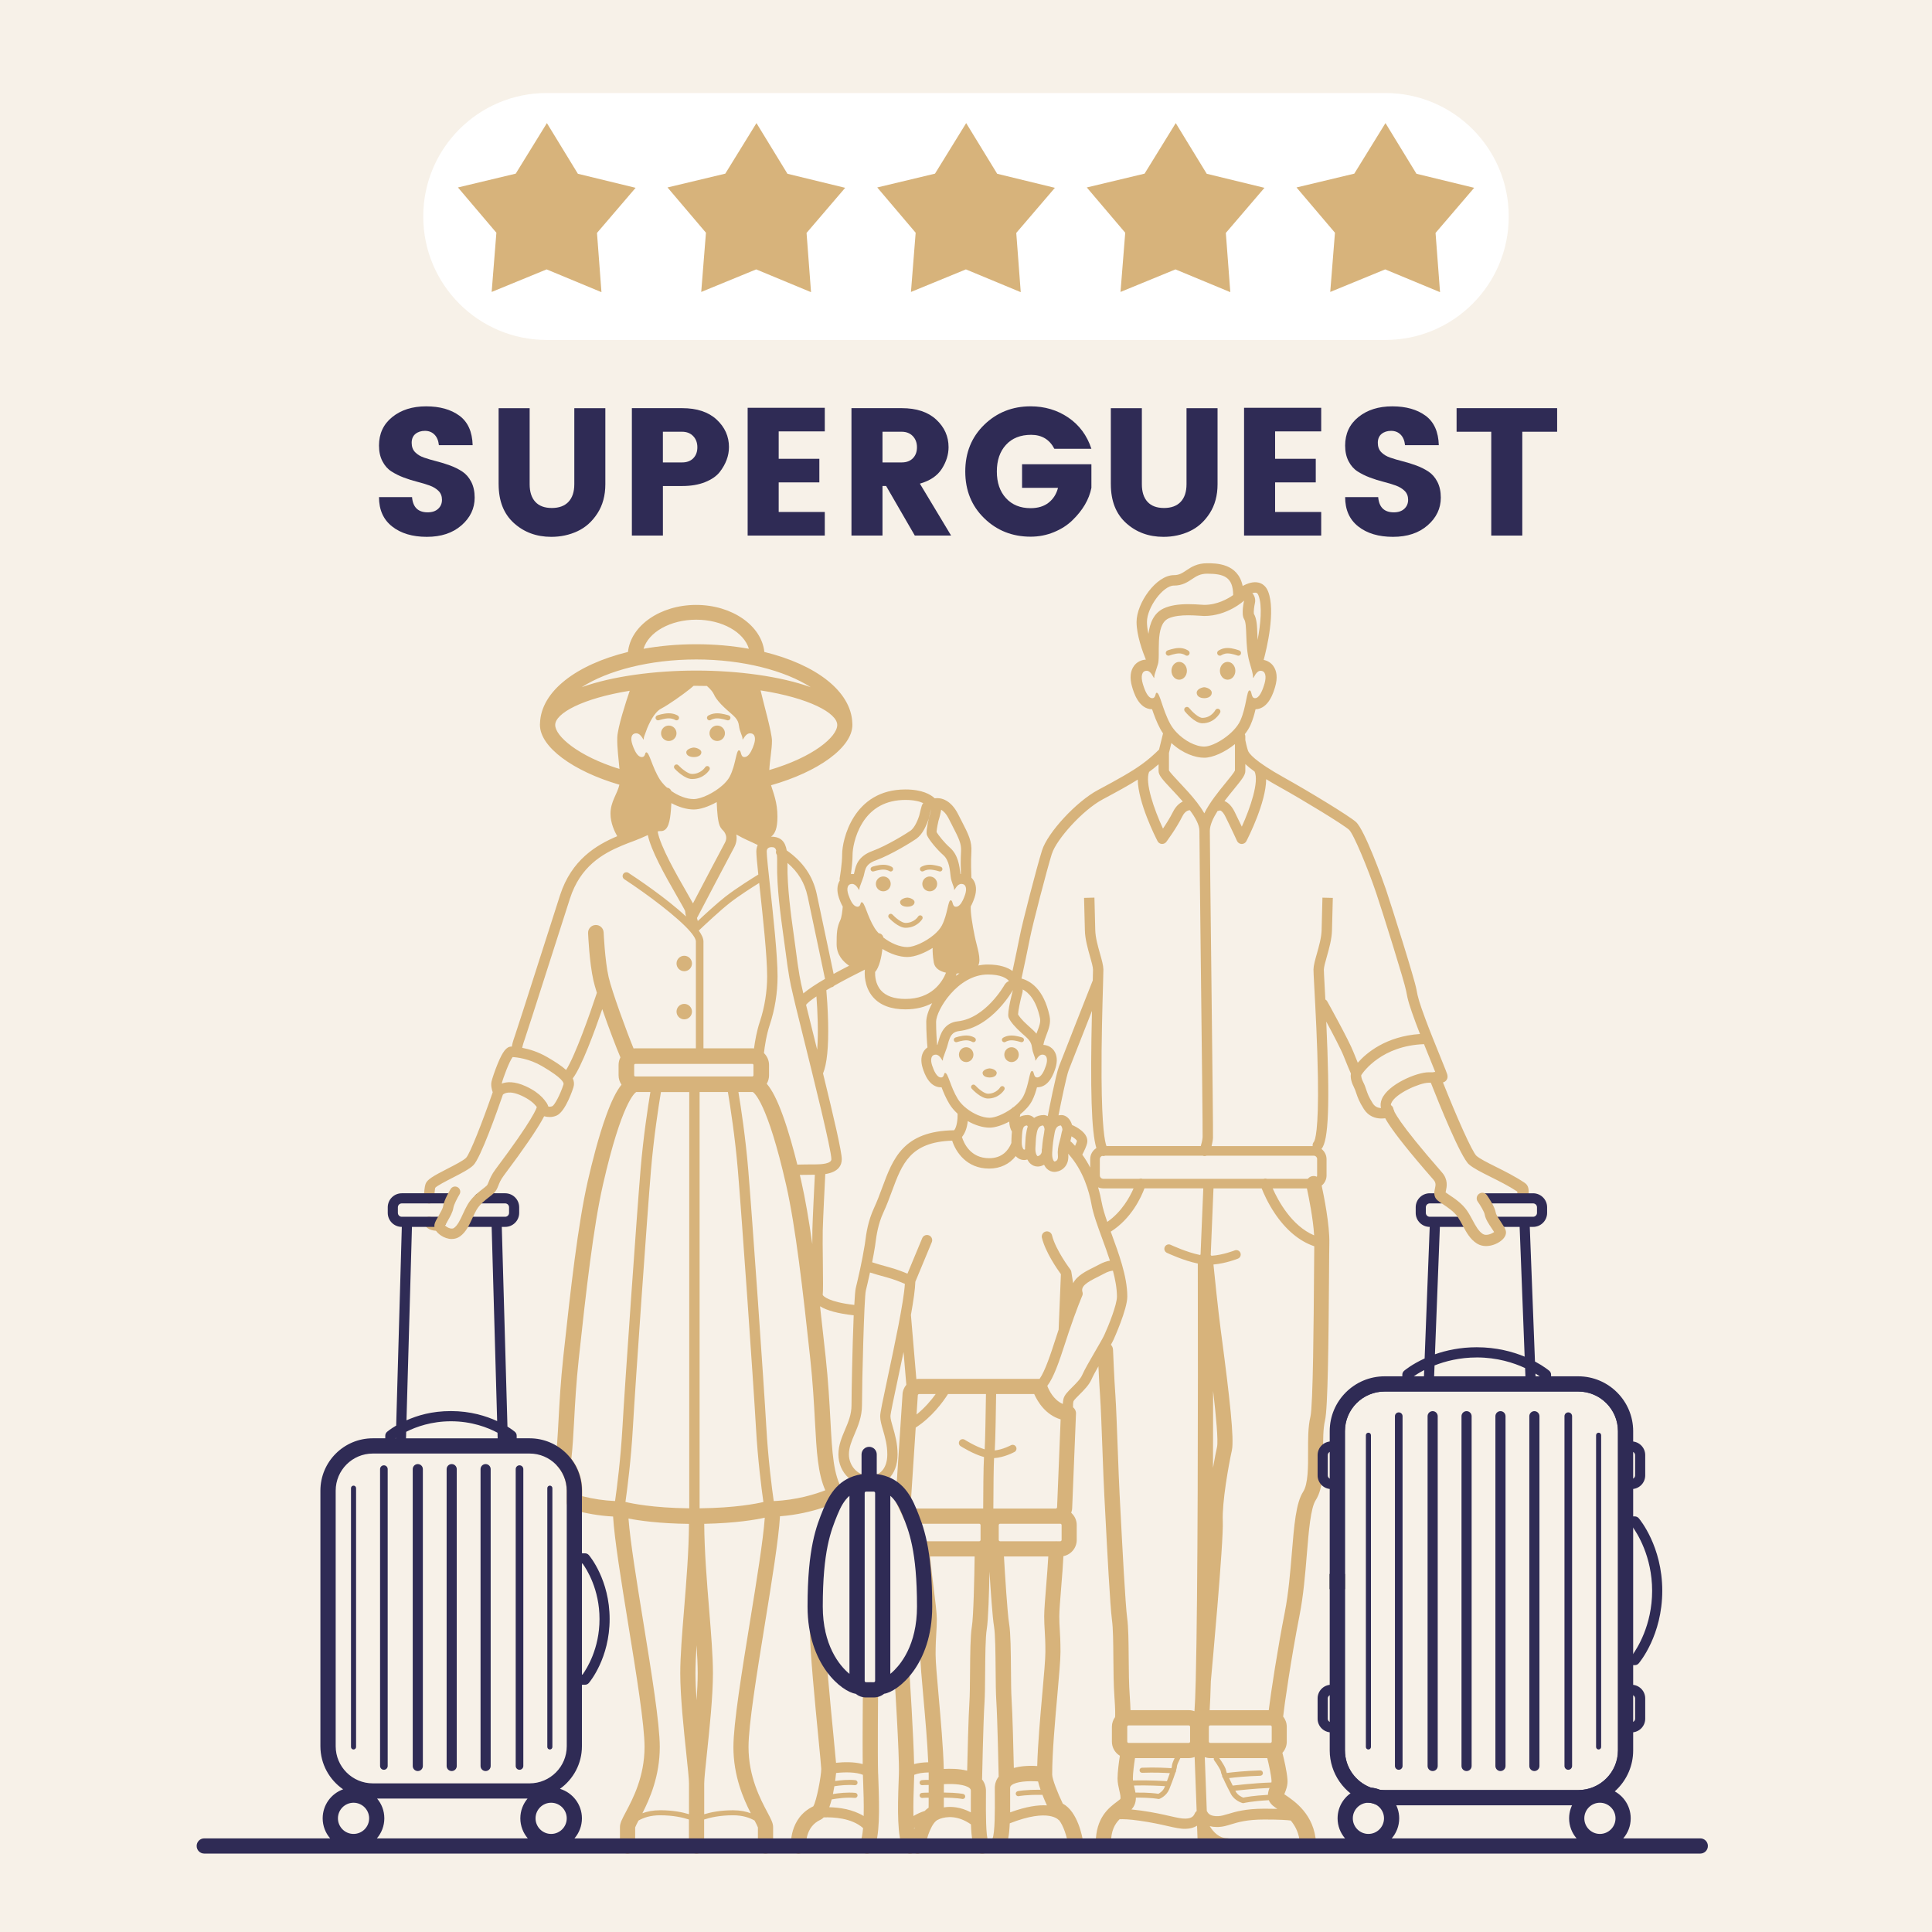 <?xml version="1.0" encoding="UTF-8"?>
<svg id="Calque_2" xmlns="http://www.w3.org/2000/svg" version="1.1" viewBox="0 0 1080 1080">
  <!-- Generator: Adobe Illustrator 29.2.1, SVG Export Plug-In . SVG Version: 2.1.0 Build 116)  -->
  <defs>
    <style>
      .st0 {
        fill: #f7f1e8;
      }

      .st1 {
        fill: #d7b37b;
      }

      .st2 {
        fill: #2f2b55;
      }

      .st3 {
        fill: #fff;
      }
    </style>
  </defs>
  <rect class="st0" width="1080" height="1080"/>
  <path class="st3" d="M305.62,190.04c-38.12,0-69.02-30.9-69.02-69.02s30.9-69.02,69.02-69.02h468.76c38.12,0,69.02,30.9,69.02,69.02s-30.9,69.02-69.02,69.02h-468.76Z"/>
  <g>
    <path class="st1" d="M382.5,542.92c2.39,0,4.32-1.94,4.32-4.32s-1.94-4.32-4.32-4.32-4.32,1.94-4.32,4.32,1.94,4.32,4.32,4.32Z"/>
    <path class="st1" d="M400.93,405.58c-2.39,0-4.32,1.94-4.32,4.32s1.94,4.32,4.32,4.32,4.32-1.94,4.32-4.32-1.94-4.32-4.32-4.32Z"/>
    <path class="st1" d="M382.5,569.82c2.39,0,4.32-1.94,4.32-4.32s-1.94-4.32-4.32-4.32-4.32,1.94-4.32,4.32,1.94,4.32,4.32,4.32Z"/>
    <path class="st1" d="M245.37,682.15c-1.01.12-2.32.02-2.79-.22-.58-1.4-2.14-2.13-3.6-1.65-1.52.51-2.34,2.15-1.84,3.67,1.01,3.04,4.22,4.07,7.22,4.07.6,0,1.2-.04,1.76-.12,1.58-.21,2.69-1.67,2.49-3.25-.21-1.58-1.66-2.71-3.25-2.5Z"/>
    <path class="st1" d="M396.6,430.37c.4-.67.19-1.53-.48-1.94-.67-.41-1.54-.19-1.95.47-.09.15-2.37,3.75-7.35,3.75-2.23,0-5.85-2.99-7.61-4.87-.53-.57-1.43-.6-2-.07-.57.53-.6,1.43-.07,2,.55.59,5.5,5.77,9.68,5.77,6.63,0,9.66-4.91,9.78-5.12Z"/>
    <path class="st1" d="M387.85,423.21c2.22,0,4.21-.89,4.21-2.66s-3.1-2.66-4.21-2.66-4.21.89-4.21,2.66,2,2.66,4.21,2.66Z"/>
    <path class="st1" d="M397.38,402.45s1.39-.88,3.55-.88c2.39,0,5.51,1.03,5.54,1.04.15.05.3.07.45.07.59,0,1.15-.38,1.34-.97.25-.74-.15-1.54-.9-1.79-.14-.05-3.58-1.18-6.43-1.18-3,0-4.9,1.21-5.11,1.35-.65.43-.82,1.3-.39,1.95.43.65,1.3.83,1.96.41Z"/>
    <path class="st1" d="M378.17,409.91c0-2.39-1.94-4.32-4.32-4.32s-4.32,1.94-4.32,4.32,1.94,4.32,4.32,4.32,4.32-1.94,4.32-4.32Z"/>
    <path class="st1" d="M377.4,402.45c.65.43,1.52.25,1.96-.4.43-.65.26-1.53-.39-1.97-.21-.14-2.11-1.35-5.11-1.35s-6.29,1.13-6.43,1.18c-.74.25-1.14,1.05-.9,1.79.2.59.75.97,1.35.97.15,0,.3-.02.45-.07.03-.01,3.15-1.04,5.54-1.04,2.14,0,3.51.85,3.55.88Z"/>
    <path class="st1" d="M686.25,370c-2.39,0-4.32,2.23-4.32,4.98s1.94,4.98,4.32,4.98,4.32-2.23,4.32-4.98-1.94-4.98-4.32-4.98Z"/>
    <path class="st1" d="M662.54,395.49c-.65.53-.75,1.49-.23,2.14.55.68,5.54,6.69,9.83,6.69,6.75,0,9.79-5.68,9.92-5.92.39-.74.1-1.66-.65-2.05-.74-.39-1.66-.1-2.05.65-.02.04-2.29,4.29-7.22,4.29-2.15,0-5.72-3.41-7.46-5.56-.53-.65-1.49-.75-2.14-.22Z"/>
    <path class="st1" d="M673.17,390.29c2.22,0,4.21-1.02,4.21-3.06s-3.1-3.06-4.21-3.06-4.21,1.02-4.21,3.06,2,3.06,4.21,3.06Z"/>
    <path class="st1" d="M682.84,366.24s1.34-.97,3.41-.97c2.34,0,5.41,1.16,5.44,1.18.18.07.36.1.54.1.61,0,1.19-.37,1.42-.98.3-.78-.09-1.66-.88-1.96-.15-.06-3.62-1.38-6.53-1.38-3.09,0-5.04,1.43-5.25,1.59-.66.51-.78,1.45-.28,2.12.5.67,1.45.8,2.12.31Z"/>
    <ellipse class="st1" cx="659.17" cy="374.98" rx="4.32" ry="4.98"/>
    <path class="st1" d="M662.58,366.24c.27.21.59.31.91.31.46,0,.91-.21,1.21-.6.51-.67.38-1.62-.28-2.13-.21-.16-2.16-1.59-5.25-1.59-2.91,0-6.38,1.32-6.53,1.38-.78.3-1.17,1.18-.88,1.96.3.78,1.18,1.18,1.96.88.03-.01,3.1-1.18,5.44-1.18,2.04,0,3.36.94,3.41.97Z"/>
    <path class="st1" d="M519.73,489.96c-2.29,0-4.15,1.86-4.15,4.15s1.86,4.15,4.15,4.15,4.15-1.86,4.15-4.15-1.86-4.15-4.15-4.15Z"/>
    <path class="st1" d="M498.9,511.25c-.51-.55-1.37-.58-1.92-.07-.55.51-.58,1.37-.07,1.92.53.57,5.27,5.54,9.29,5.54,6.36,0,9.26-4.71,9.38-4.91.38-.64.18-1.47-.46-1.86-.64-.39-1.47-.18-1.87.45-.09.15-2.27,3.6-7.05,3.6-2.14,0-5.61-2.86-7.3-4.67Z"/>
    <path class="st1" d="M507.19,506.86c2.13,0,4.04-.85,4.04-2.55s-2.98-2.55-4.04-2.55-4.04.85-4.04,2.55,1.91,2.55,4.04,2.55Z"/>
    <path class="st1" d="M516.33,486.95s1.33-.84,3.4-.84c2.29,0,5.28.98,5.31.99.14.05.29.07.43.07.57,0,1.1-.36,1.29-.93.24-.71-.15-1.48-.86-1.72-.14-.05-3.43-1.13-6.17-1.13-2.88,0-4.7,1.16-4.9,1.29-.62.41-.79,1.25-.38,1.87.41.62,1.25.8,1.88.4Z"/>
    <path class="st1" d="M497.91,494.1c0-2.29-1.86-4.15-4.15-4.15s-4.15,1.86-4.15,4.15,1.86,4.15,4.15,4.15,4.15-1.86,4.15-4.15Z"/>
    <path class="st1" d="M488.02,487.17c.14,0,.29-.02.43-.07.03,0,3.02-.99,5.31-.99,2.04,0,3.36.81,3.4.84.62.41,1.46.24,1.88-.38.42-.62.25-1.47-.38-1.88-.2-.13-2.02-1.29-4.9-1.29s-6.03,1.09-6.17,1.13c-.71.24-1.1,1.01-.86,1.72.19.57.72.93,1.29.93Z"/>
    <path class="st1" d="M565.46,585.41c-2.23,0-4.05,1.86-4.05,4.15s1.81,4.15,4.05,4.15,4.05-1.86,4.05-4.15-1.81-4.15-4.05-4.15Z"/>
    <path class="st1" d="M543.26,606.64c-.55.5-.59,1.35-.09,1.9.52.57,5.15,5.54,9.09,5.54,6.23,0,9.06-4.72,9.18-4.92.37-.64.16-1.46-.48-1.84-.64-.38-1.46-.16-1.84.48-.02.04-2.16,3.59-6.86,3.59-2.08,0-5.46-2.86-7.1-4.66-.5-.55-1.35-.59-1.9-.09Z"/>
    <path class="st1" d="M553.22,602.32c2.08,0,3.94-.85,3.94-2.55s-2.91-2.55-3.94-2.55-3.94.85-3.94,2.55,1.87,2.55,3.94,2.55Z"/>
    <path class="st1" d="M562.17,582.37s1.27-.83,3.29-.83c2.23,0,5.14.98,5.17.99.14.05.29.07.43.07.56,0,1.08-.35,1.27-.91.24-.7-.13-1.46-.84-1.7-.13-.05-3.35-1.13-6.04-1.13-2.82,0-4.61,1.16-4.8,1.3-.61.42-.77,1.25-.35,1.87.42.61,1.25.77,1.87.35Z"/>
    <path class="st1" d="M544.16,589.56c0-2.29-1.81-4.15-4.05-4.15s-4.05,1.86-4.05,4.15,1.81,4.15,4.05,4.15,4.05-1.86,4.05-4.15Z"/>
    <path class="st1" d="M534.51,582.61c.14,0,.29-.02.43-.07.03,0,2.94-.99,5.17-.99,1.98,0,3.25.81,3.3.83.61.41,1.44.25,1.86-.36.42-.61.26-1.45-.35-1.87-.19-.13-1.98-1.3-4.8-1.3s-5.9,1.09-6.04,1.13c-.7.24-1.08,1-.84,1.7.19.56.71.91,1.27.91Z"/>
    <path class="st1" d="M490.86,991.39c-.33-10.76,0-46.36,0-46.72.02-2.35-1.86-4.27-4.21-4.29h-.04c-2.33,0-4.23,1.88-4.25,4.21-.01,1.27-.25,27.45-.1,41.53-4.96-1.36-10.87-1.13-14.91-.7-.24-2.82-.68-7.38-1.35-14.28-1.88-19.37-4.73-48.64-4.73-59.1,0-2.35-1.9-4.25-4.25-4.25s-4.25,1.9-4.25,4.25c0,10.87,2.87,40.39,4.77,59.92.79,8.12,1.53,15.79,1.55,16.89,0,3.77-2.57,17.83-4.46,20.9-13.61,6.54-12.54,21.85-12.48,22.51.18,2.22,2.04,3.91,4.23,3.91.12,0,.23,0,.35-.01,2.34-.19,4.08-2.24,3.9-4.58,0-.1-.74-10.41,8.14-14.37.6-.28,1.15-.72,1.68-1.27,5.17-.19,15.62.24,22.02,5.98-.31,3.48-.84,6.41-1.68,8.2-1,2.13-.08,4.66,2.05,5.65.58.27,1.2.4,1.8.4,1.6,0,3.13-.91,3.85-2.45,3.38-7.21,3.13-22.11,2.55-38.04-.06-1.56-.11-3-.15-4.3ZM463.58,1010.25c.5-1.36.94-2.84,1.33-4.36,2.97-.54,8.22-1.28,12.92-.85.79.07,1.47-.5,1.54-1.28.07-.78-.5-1.47-1.28-1.54-4.47-.41-9.26.14-12.48.67.31-1.48.58-2.96.81-4.37,3.05-.48,7.43-.95,11.41-.59.79.07,1.47-.5,1.54-1.28.07-.78-.5-1.47-1.28-1.54-3.92-.36-8.09.02-11.23.48.24-1.76.41-3.29.53-4.46,4.99-.57,11.21-.57,14.98,1.01.04,1.19.09,2.49.14,3.88.19,5.08.46,12.42.29,19.15-6.23-3.82-13.81-4.79-19.23-4.91Z"/>
    <path class="st1" d="M854.54,667.04c.02-2.02.03-4.32-2.24-5.84-5.37-3.59-11.15-6.48-16.25-9.02-4.66-2.33-8.69-4.34-10.69-6.05-2.47-2.26-11.16-21.97-18.74-41.05.79-.19,1.39-.54,1.9-1.22,1.04-1.36.61-2.86.45-3.43-.21-.74-1.15-3.08-3.78-9.57-2.62-6.47-6.21-15.33-8.24-20.83-3.48-9.43-4.35-12.31-5.2-17.14-.97-5.5-13.69-45.86-16.96-55.57-1.8-5.35-11.97-33.46-16.77-37.8-3.87-3.5-27.32-17.67-40-24.72-16.97-9.43-19.91-13.76-20.38-15.18-.66-1.98-1.17-4.23-1.5-5.9v-2.05c0-.45-.11-.87-.29-1.25,1.29-1.63,2.38-3.33,3.16-5.09,1.32-2.94,2.2-6.04,2.85-8.84,7.39-.27,10.08-9.57,10.98-12.66,1.39-4.78.99-8.82-1.16-11.67-1.29-1.72-3.16-2.85-5.28-3.26,1.72-6.41,6.75-27.28,2.5-38.22-1.3-3.33-3.57-4.54-5.25-4.97-3.06-.78-6.41.44-9,1.86-2.58-12.71-14.87-12.71-19.83-12.71-5.72,0-9.04,2.22-11.71,4.01-2.21,1.48-3.96,2.64-6.91,2.64-9.87,0-20.86,15.6-20.86,26.18,0,7.42,3.42,16.71,5.2,21.05-2.64.13-5.02,1.35-6.57,3.41-2.14,2.85-2.54,6.89-1.16,11.67.9,3.12,3.65,12.59,11.21,12.66,1.09,3.23,2.55,7.24,4.66,11.14.43.79.93,1.58,1.47,2.35l-2.24,9.05c-3.16,3.12-6.08,5.65-9.52,8.14-.08.06-.17.11-.24.17-5.64,4.06-12.69,8.04-24.46,14.33-12.03,6.44-28.07,23.77-31.2,33.73-2.81,8.93-11.04,40.6-12.4,47.73-.84,4.4-2.8,13.6-4.1,19.67-2.66-1.94-6.93-3.61-13.79-3.61-1.83,0-3.62.19-5.35.55,1.81-3.77-.66-9.95-1.98-16.4-1.25-6.11-2.44-13.26-2.21-16.66.2-.35.39-.71.58-1.1.54-1.11,1.05-2.39,1.53-3.81,1.31-3.94,1.03-7.5-.79-10.02-.29-.4-.62-.75-.97-1.08-.09-2.12-.35-9.25-.02-14.21.41-6.09-1.56-9.93-5.49-17.57-.58-1.12-1.2-2.34-1.88-3.67-4.06-8.03-9.51-9.48-13.12-8.95-2.15-2.04-6.88-4.94-16.37-4.94-29.37,0-35.37,28.52-35.37,36.16,0,5.65-1.37,13.38-1.38,13.46-.08.43-.05.86.06,1.26-1.56,2.49-1.76,5.86-.52,9.58.66,1.99,1.38,3.63,2.18,5.02-.22,2.63-.63,5.97-1.35,7.52-1.98,4.2-2.08,7.31-2.08,13.48s3.86,9.92,6.99,12.05c-2.84,1.45-5.78,3-8.67,4.58-.86-4.09-1.74-8.28-2.62-12.44-2.61-12.42-5.08-24.15-6.8-32.16-2.16-10.06-7.67-18.07-16.79-24.44-.84-4.77-3.13-7.56-8.39-7.67-.13,0-.25,0-.38,0,2.23-1.6,3.58-4.61,3.58-11.2,0-8.01-2.21-13.03-3.58-17.55,26.53-7.51,45.48-21.23,45.48-33.75,0-.03,0-.07,0-.1,0-.01,0-.02,0-.04,0-.14-.02-.28-.02-.42,0-.14,0-.28-.02-.43-.61-17.77-20.27-32.72-49.18-39.78-1.5-14.68-18.02-26.29-38.11-26.29s-36.61,11.61-38.11,26.29c-28.91,7.06-48.57,22.01-49.18,39.78-.01.14-.01.28-.02.43,0,.14-.02.28-.02.42,0,.01,0,.02,0,.04,0,.03,0,.07,0,.1,0,12.34,18.46,25.88,44.42,33.45-1.16,5.19-4.98,9.42-4.98,16.2,0,5.1,2.18,9.83,3.76,12.58-11.59,4.9-25.54,13.12-31.96,32.98-2.93,9.06-7.45,23.19-11.86,37.01-6.15,19.24-12.51,39.14-13.38,41.55-1.27,3.53-1.61,5.31-1.7,6.06-.12,0-.22,0-.28,0-2.69,0-4.76,2.6-7.64,9.58-1.63,3.96-3.13,8.52-3.44,9.92-.49,2.18.16,4.6.67,6.03-5.72,16.53-12.76,34.51-14.92,36.67-1.54,1.54-6.22,3.94-10.36,6.06-8.03,4.12-11.38,6.04-12.27,8.53-.52,1.47-.83,4.15-.9,7.97-.03,1.6,1.24,2.93,2.84,2.96h.06c1.58,0,2.87-1.26,2.9-2.84.07-3.42.33-5.25.51-5.94,1.08-1.19,6.14-3.78,9.51-5.51,4.95-2.54,9.63-4.94,11.81-7.12,4.07-4.07,13.45-30.61,16.49-39.43.62-.59,3.42-2.64,10.4.56,8.81,4.04,9.84,8.73,9.86,8.86.14.97.76,1.81,1.66,2.22.27.13,1.96.86,4.21.86,1.21,0,2.59-.22,3.99-.86,5.03-2.32,9.14-15.18,9.31-15.73.55-1.75.37-3.42-.36-5.02,4.87-6.32,12.16-26.16,16.48-38.69,3.51,10.16,7.85,21.58,10.16,26.95-.66,1.28-1.04,2.73-1.04,4.26v5.74c0,1.96.61,3.77,1.64,5.27-2.86,3.52-5.63,9.14-8.56,17.24-4.31,11.87-7.98,26.52-10.31,36.72-5.41,23.74-9.56,60.03-13.68,98.27-1.48,13.7-2.1,25.14-2.65,35.24-.47,8.64-.88,16.1-1.72,22.33-.17,1.25.22,2.52,1.06,3.47,3.36,3.79,5.2,8.64,5.2,13.65v6.42c0,1.94,1.28,3.64,3.14,4.18,7.56,2.2,15.21,3.49,22.81,3.88.77,12.8,4.52,35.91,8.47,60.22,4.49,27.63,9.12,56.21,9.12,68.57,0,16.67-6.58,29.08-10.52,36.5-2.01,3.8-3.23,6.09-3.23,8.29v10.59c0,2.35,1.9,4.25,4.25,4.25s4.25-1.9,4.25-4.25v-10.35c.21-.68,1.07-2.33,1.87-3.86,2.69-1.56,6.6-2.95,12.05-2.95,7.44,0,12.88,1.29,16.14,2.37v14.79c0,2.35,1.9,4.25,4.25,4.25s4.25-1.9,4.25-4.25v-14.79c3.26-1.08,8.7-2.37,16.14-2.37,5.45,0,9.36,1.38,12.05,2.95.81,1.53,1.66,3.18,1.87,3.86v10.35c0,2.35,1.9,4.25,4.25,4.25s4.25-1.9,4.25-4.25v-10.59c0-2.2-1.21-4.49-3.23-8.29-3.93-7.42-10.52-19.83-10.52-36.5,0-12.36,4.64-40.94,9.12-68.57,3.96-24.4,7.72-47.59,8.47-60.36,19.11-1.43,32.66-8.2,33.29-8.52,1.09-.55,1.9-1.54,2.22-2.71.33-1.18.15-2.44-.5-3.47-5.15-8.25-5.82-20.51-6.83-39.06-.55-10.1-1.17-21.54-2.65-35.25-1.04-9.64-2.08-19.15-3.14-28.37,3.82,2.39,10.13,4.08,18.81,5.04-.73,17.48-1.22,44.2-1.22,50.22,0,5.21-1.78,9.4-3.66,13.83-1.8,4.23-3.66,8.61-3.66,13.69s2,9.78,5.64,13.11c3.25,2.98,7.59,4.68,11.89,4.68,7.73,0,15.54-5.5,15.54-17.79,0-6.16-1.47-11.21-2.65-15.26-.72-2.47-1.34-4.61-1.34-6.09.03-1.52,2.1-11.22,4.1-20.6,1.02-4.78,2.13-9.99,3.23-15.27l1.55,18.31c-1.31,1.57-2.12,3.58-2.15,5.77l-3.82,58.23c-.05.72.09,1.44.4,2.09l4.32,9.15c.09.19.19.37.31.55.02.03.04.05.06.08.12.17.26.34.4.49.05.05.1.1.16.15.14.13.28.25.43.36.05.04.1.08.15.11.2.13.41.25.63.34.06.02.12.04.18.07.18.07.36.13.55.17.07.02.15.03.22.05.25.05.5.08.76.08h38.15c.4,0,.75.35.75.75v8.29c0,.4-.35.75-.75.75h-31.99c-2.35,0-4.25,1.9-4.25,4.25,0,4.87,1.12,13.81,2.21,22.45.86,6.86,1.76,13.95,1.76,16.79s-.13,4.96-.27,7.43c-.19,3.13-.4,6.68-.4,12.53,0,4.44.8,13.43,1.73,23.83,1.02,11.44,2.24,25.07,2.7,36.27-3.02.06-5.65.4-7.89,1.02-.32-15.78-2.49-49.42-2.59-51.04-.15-2.34-2.18-4.11-4.52-3.97-2.34.15-4.12,2.17-3.97,4.52.03.45,2.91,45.1,2.59,55.74-.04,1.3-.09,2.74-.15,4.3-.59,15.93-.83,30.83,2.55,38.04.72,1.54,2.25,2.45,3.85,2.45.6,0,1.22-.13,1.8-.4.1-.05.19-.12.29-.17.44.25.93.44,1.46.52.22.03.44.05.65.05,2.06,0,3.87-1.5,4.2-3.6.86-5.53,3.83-14.27,7.47-15.47.31-.1.6-.25.87-.41,3.57-1.25,9.85-2.03,17.27,3.14.27,7.26,1.01,12.16,2.93,14.68.84,1.1,2.1,1.67,3.38,1.67.9,0,1.81-.28,2.58-.87,1.85-1.41,2.22-4.03.84-5.9-1.47-2.68-1.39-16.83-1.35-23.65,0-1.6.02-3.15.02-4.6,0-2.45-.76-4.65-2.21-6.49.02-.14.05-.27.05-.41,0-.32.67-32.27,1.32-42.04.28-4.16.33-10.51.38-17.23.08-9.29.16-19.83.9-24.25.86-5.14,1.31-20.82,1.53-32.22.67,10.87,1.69,25.62,2.53,30.64.74,4.42.82,14.96.9,24.25.05,6.72.11,13.07.38,17.23.65,9.76,1.32,41.72,1.32,42.04,0,.14.03.27.05.41-1.45,1.83-2.21,4.04-2.21,6.49,0,1.46,0,3,.02,4.6.04,6.81.12,20.96-1.35,23.65-1.37,1.86-1,4.49.84,5.9.77.59,1.68.87,2.58.87,1.28,0,2.54-.58,3.38-1.67,1.83-2.4,2.6-6.96,2.89-13.68,22.17-8.73,27.39-1.81,27.44-1.73l-.06-.09.11-.06c2.53,3.14,4.47,9.34,5.14,13.63.32,2.1,2.13,3.61,4.2,3.61.21,0,.43-.02.65-.05,2.32-.36,3.91-2.53,3.56-4.85-.45-2.94-3.03-17.02-11.4-21.48-2.96-6.16-5.92-13.74-5.92-16.29,0-12.12,1.61-30.17,2.91-44.67.93-10.41,1.73-19.39,1.73-23.83,0-5.84-.21-9.39-.4-12.53-.15-2.46-.27-4.59-.27-7.43s.52-9.42,1.08-16.29c.5-6.18,1.01-12.51,1.23-17.3,4.24-.85,7.44-4.59,7.44-9.07v-8.29c0-2.73-1.19-5.18-3.08-6.87.34-.95.54-1.97.55-3.03l2.12-52.43c.06-1.42-.6-2.71-1.65-3.53-.04-1.13,0-2.34.22-3.28.24-.71,2.11-2.57,3.35-3.8,2.52-2.51,5.39-5.35,6.85-8.7.74-1.7,2.17-4.31,3.77-7.12.26,5.54.62,12.47.97,17.25.36,4.87.83,17.44,1.28,29.59.38,10.18.74,19.79,1.04,25.2.12,2.24.31,5.76.53,10.07,1.01,19.46,2.71,52.03,3.76,59.77.64,4.73.71,12.66.77,21.06.06,7.47.12,15.19.59,21.69.53,7.36.46,10.35.37,11.46-1.11,1.53-1.78,3.4-1.78,5.43v8.29c0,3.35,1.79,6.28,4.46,7.9-.56,3.6-1.3,9.07-1.3,12.73,0,2.36.53,4.63.99,6.64.43,1.86,1.02,4.41.45,4.92-.46.41-1.08.87-1.8,1.41-4.42,3.32-11.83,8.86-11.83,23.2,0,2.35,1.9,4.25,4.25,4.25s4.25-1.9,4.25-4.25c0-7.03,2.18-10.78,4.83-13.42,1.96-.09,5.37,0,11.14.82,6.79.96,11.68,2.07,15.6,2.96,4.18.95,7.19,1.64,10.13,1.58,2.57-.06,4.7-.65,6.43-1.74l.43,11.49c.06,1.53,1.31,2.73,2.83,2.73.04,0,.07,0,.11,0,1.56-.06,2.79-1.37,2.73-2.94l-.13-3.37c2.72,2.69,6.28,4.73,10.82,4.73,1.57,0,2.83-1.27,2.83-2.83s-1.27-2.83-2.83-2.83c-4.41,0-7.6-3.36-9.7-6.73,1.21.31,2.54.48,4.01.48.32,0,.64,0,.97-.02,2.44-.1,4.5-.73,6.89-1.46,3.98-1.21,8.93-2.71,18.67-2.71,8.73,0,12.86.31,14.75.56,2.64,3.14,4.77,7.31,5.13,12.99.15,2.39,2.14,4.23,4.5,4.23.09,0,.19,0,.28,0,2.49-.15,4.38-2.3,4.22-4.79-.98-15.82-11.96-23.23-17.23-26.78l-.51-.34c.09-.24.19-.49.28-.71.72-1.79,1.7-4.23,1.5-7.41-.29-4.64-2.07-12.03-2.84-15.03,1.51-1.65,2.44-3.83,2.44-6.24v-8.29c0-2.17-.76-4.17-2.02-5.75.53-5.38,4.47-32.79,9.17-56.62,2.18-11.04,3.18-23.23,4.06-33.99,1.1-13.34,2.13-25.94,4.99-30.38,4.19-6.51,4.15-16.93,4.12-27-.02-6.36-.04-12.93,1.06-17.53,1.6-6.66,1.99-43.87,2.25-81.42.06-8.26.1-14.78.17-17.57.24-10.3-3.06-26.62-4.28-32.3,1.65-1.34,2.72-3.38,2.72-5.67v-9.05c0-2.36-1.13-4.45-2.86-5.79.02-.02.04-.04.06-.06,3.93-4.52,4.75-24.92,2.64-71.1,3.58,6.63,8.18,15.37,9.68,19.16,1.94,4.91,3.4,8.31,4.08,9.85-.23,1.5-.15,4,1.58,7.39.67,1.31,1.02,2.37,1.43,3.6.74,2.2,1.57,4.69,4.25,8.89,2.6,4.08,6.48,5.29,9.86,5.29,2.06,0,3.93-.45,5.21-.97.9-.37,1.56-1.16,1.75-2.11s-.1-1.94-.79-2.63c-1.12-1.12-1.09-1.96-.71-2.88,2.25-5.44,16.02-11.4,20.81-11.4.46,0,.89,0,1.31,0,4.59,11.66,16.71,41.7,21.34,45.66,2.59,2.22,6.94,4.39,11.98,6.91,4.76,2.37,10.13,5.05,15.02,8.26,0,.28,0,.63,0,.94,0,.54,0,1.15,0,1.87.04,1.71,1.44,3.06,3.13,3.06h.07c1.73-.04,3.1-1.48,3.06-3.21-.02-.64-.01-1.2,0-1.68ZM701.34,431.31c2.55,5.68-2.3,20.08-7.16,30.8-1.16-2.45-2.58-5.41-4.01-8.27-1.56-3.13-3.47-5.15-5.67-6.05,1.78-2.36,3.61-4.6,5.2-6.54,4.59-5.61,6.45-7.98,6.45-10.27v-3.86c1.28,1.22,2.97,2.61,5.19,4.21ZM736.28,647.97v9.05c0,.28-.06.54-.16.78-.83-.38-1.77-.52-2.73-.3-.96.22-1.75.76-2.32,1.46h-22.87c-.56-.19-1.18-.21-1.79,0,0,0,0,0,0,0h-67.81s-.06-.03-.09-.04c-.58-.17-1.16-.14-1.69.04h-20.07c-1.07,0-1.94-.87-1.94-1.94v-9.05c0-.83.52-1.53,1.25-1.81.23.06.46.09.69.09.37,0,.74-.08,1.1-.22h54.46s.03.02.05.02c.35.13.7.2,1.05.2.38,0,.75-.08,1.09-.22h59.86c1.07,0,1.94.87,1.94,1.94ZM730.57,664.32c.97,4.5,3.5,16.89,4.04,26.25-12.66-5.33-20.22-19.55-23.17-26.25h19.13ZM678.15,777.59c1.63,14.07,2.93,27.91,2.17,31.3-.45,2.02-1.33,6.35-2.25,11.65.04-14.77.07-29.36.07-42.95ZM708.78,1003.32c-8.17.45-12.44,1.27-13.78,1.56-.86-.32-3.13-1.35-4.23-3.43-.07-.14-.15-.28-.22-.42,2.82-.33,10.8-1.22,19.13-1.55-.4,1.03-.84,2.37-.9,3.84ZM704.45,989.67s-.03,0-.04,0c-8.64.24-15.78,1.07-18.62,1.43-.21-.54-.33-.93-.36-1.14-.1-1.6-2.32-4.99-3.86-7.16h26.84c.87,3.49,2.17,9.27,2.38,12.58.02.35-.02.7-.08,1.05-10.86.36-21.5,1.73-21.61,1.74,0,0,0,0,0,0-.78-1.54-1.47-2.97-2.04-4.2,3.2-.39,9.71-1.08,17.45-1.3.83-.02,1.49-.72,1.46-1.55-.02-.82-.69-1.46-1.5-1.46ZM710.15,964.51c.4,0,.75.35.75.75v8.29c0,.4-.35.75-.75.75h-33.64c-.4,0-.75-.35-.75-.75v-8.29c0-.4.35-.75.75-.75h33.64ZM615.84,672.11c-.4-2.27-1.03-5.17-2-8.39.89.39,1.87.6,2.9.6h16.92c-2.03,4.69-6.55,13.1-14.69,18.72-1.41-4.05-2.57-7.8-3.12-10.93ZM591.37,645.78c.23,2.11-.41,3.29-1.91,3.51-.32-.04-1.44-1.34-1.28-4.81.22-4.83.75-7.74,1.21-10.3l.17-.97c.57-3.25,1.97-3.96,3.48-4.07.48.49.99,1.97.84,2.55-.27.71-.44,1.56-.66,2.62-.21,1.03-.45,2.21-.82,3.46-.94,3.18-1.27,5.8-1.03,8.01ZM478.21,506.57c-.8-.41-1.51-1.23-2.12-2.25-.75-1.25-1.37-2.8-1.86-4.25-1.06-3.19-.64-5.95,2.13-5.95,2.34,0,3.61,3.35,3.95,3.35.06,0,.09-.11.09-.37,0-.87.39-1.8.83-2.98l1.04-2.83c1.66-3.93.24-7.77,7.34-10.35,8.78-3.2,20.64-10.65,22.6-12.04,3.57-2.54,5.76-7.56,6.99-11.41.56-2.45,1.13-4.52,1.28-5.06,0,0,0,0,.01,0-.1.54-.49,2.55-1.29,5.06-.82,3.59-1.62,7.97-1.02,9.39,1.06,2.55,5.7,8.14,9.11,11.11,3.4,2.98,3.71,8.48,4.13,11.99.43,3.51,1.91,5.42,1.91,7.12,0,.26.03.37.09.37.34,0,1.61-3.35,3.95-3.35,2.76,0,3.19,2.76,2.13,5.95-.35,1.04-.76,2.13-1.25,3.13-1,2.04-2.28,3.68-3.85,3.68-2.34,0-1.49-3.61-2.98-3.61s-1.7,7.87-4.89,14.03c-.95,1.84-2.58,3.66-4.54,5.31-4.62,3.88-11.07,6.81-14.8,6.81-4.26,0-9.41-2.24-13.4-5.37-.22-1.28-1.28-2.28-2.63-2.39-.85-.9-1.6-1.83-2.19-2.78-4.29-6.86-5.53-14.55-7.3-14.55,0,0-.01,0-.01,0,0,0-.02,0-.02,0,0,0-.36.16-.46.49-.27.97-.6,2.04-1.86,2.05-.04,0-.08-.01-.12-.01-.23-.02-.56-.12-.98-.28ZM489.19,543.37c2.3-2.63,3.49-7.98,4.11-12.89,4.5,2.8,9.55,4.49,13.88,4.49s9.79-2.29,14.17-5.06c-.05,2.09.07,4.69.64,8.11.53,3.2,3.32,4.95,6.84,5.73-2.1,5.19-7.95,14.67-22.67,14.67-6.32,0-10.94-1.63-13.75-4.84-3.08-3.53-3.29-8.22-3.22-10.22ZM523.13,589.56c2.28,0,3.53,3.35,3.85,3.35.06,0,.09-.11.09-.37,0-.87.38-1.8.81-2.98l1.02-2.83c1.62-3.93,1.44-9.72,7.17-10.35,18.6-2.05,30.17-22.98,30.17-22.98,0,0-3.48,12.77-2.44,15.32s3.94,5.74,7.26,8.72c3.32,2.98,5.4,4.47,5.81,7.97.42,3.51,1.87,5.42,1.87,7.12,0,.26.03.37.09.37.33,0,1.57-3.35,3.85-3.35,2.7,0,3.11,2.76,2.08,5.95-1.04,3.19-2.7,6.8-4.98,6.8s-1.45-3.61-2.91-3.61-1.66,7.87-4.77,14.03c-1.08,2.15-3.08,4.26-5.44,6.12-.5.19-.94.52-1.27.95-4.18,2.97-9.12,5.05-12.18,5.05-4.1,0-9.05-2.18-12.92-5.24-.21-.23-.44-.43-.71-.58-.28-.24-.56-.49-.83-.73-1.34-1.25-2.48-2.6-3.33-3.98-4.19-6.86-5.4-14.55-7.12-14.55,0,0-.35.16-.45.49-.27.98-.59,2.06-1.83,2.06-2.28,0-3.94-3.61-4.98-6.8-1.04-3.19-.62-5.95,2.08-5.95ZM579.88,576.47c-.17.45-.34.9-.51,1.37-1.1-1.34-2.38-2.49-3.71-3.67-.3-.26-.61-.54-.93-.83-3.77-3.38-5.15-5.41-5.63-6.27.04-1.91,1.12-7.35,2.44-12.23.16-.58.2-1.15.17-1.72,3.18,1.63,7.46,5.71,9.64,15.98.48,2.24-.38,4.51-1.47,7.37ZM540.98,626.69c4.04,2.31,8.42,3.67,12.23,3.67,3.02,0,7.03-1.29,10.96-3.38.07,1.88.46,3.9,1.5,5.62-.14,1.29-.2,2.57-.24,3.71l-.05,1.27c-.02.46-.02.91-.01,1.35-1.6,4-5.03,8.51-12.43,8.51h-.02c-10.46-.01-14.12-8.43-15.18-11.85,1.25-1.52,2.78-4.28,3.25-8.89ZM571.17,637.85c.02-.44.04-.88.05-1.32.24-6.21.83-7.27,2.9-7.39.11.12.26.33.4.61-.28.76-.5,1.58-.65,2.46l-.05.29c-.49,2.78-.55,3.27-.81,8.72-.02.43-.02.84-.01,1.25-.13.08-.3.15-.55.18-.32-.04-1.44-1.33-1.28-4.81ZM578.81,641.49c.24-5.27.29-5.52.72-7.98l.05-.29c.14-.8.34-1.45.57-1.98.02-.04.04-.09.06-.13.72-1.5,1.78-1.9,2.89-1.97.46.43,1,1.89.74,2.7-.1.33-.13.66-.12.99l-.06.32c-.4,2.19-.87,4.86-1.16,8.76-.13.38-.19.78-.15,1.21.19,2.11-1.49,3.07-2.28,3.18-.32-.04-1.44-1.34-1.28-4.81ZM598.91,635.49c.02-.09.04-.19.06-.29,1.67.98,2.96,2.11,3.06,2.6-.11.43-.39,1.28-1.06,2.74-.17-.18-.32-.36-.49-.54l-.56-.59c-.55-.58-.89-.93-1.56-1.45.23-.91.4-1.75.55-2.47ZM599.47,628.95c-.05-.02-.11-.03-.17-.05-.25-.85-.59-1.65-.98-2.31-1.09-1.84-2.65-2.99-4.38-3.23-.14-.02-.27-.03-.41-.03-.63,0-1.24.05-1.82.15,1.45-7.35,4.43-21.9,5.69-25.23,1.07-2.84,7.89-20.15,13.02-33.15-1.04,44.06-.3,67.67,2.46,76.68-2.07,1.29-3.45,3.58-3.45,6.19v4.72c-1.24-2.43-2.71-4.86-4.41-7.23,1.38-2.66,2.25-4.7,2.64-6.22,1.49-5.82-6.56-9.59-8.18-10.28ZM642.36,431.49c1.83-1.35,3.57-2.75,5.29-4.25v3.73c0,2.4,2.15,4.78,7.45,10.42,1.86,1.98,4,4.26,6.09,6.67-1.96.94-3.94,2.7-5.48,5.77-1.66,3.32-3.87,6.79-5.6,9.36-4.96-10.68-10.19-25.69-7.76-31.7ZM669.1,448.54s0,0,0,0c-3.08-4-6.67-7.82-9.77-11.12-2.36-2.51-5.27-5.61-5.88-6.77v-9.74l1.37-5.56c6.49,6.02,13.61,8.23,18.34,8.23s11.57-3.06,17.18-7.62v14.77c-.47,1.12-3.05,4.29-5.14,6.84-4.02,4.91-8.98,11-11.99,17.08-1.16-2.05-2.57-4.1-4.11-6.11ZM702.22,331.36c.23.06.78.2,1.27,1.45,2.27,5.83,1.16,16.3-.48,24.9-.05-.99-.08-1.96-.12-2.91-.19-5.1-.32-8.85-1.97-11.71-.18-1.15.15-4.08.58-5.92.48-2.03-.11-4.11-1.45-5.6.83-.25,1.59-.35,2.17-.21ZM656.21,327.35c4.72,0,7.6-1.92,10.14-3.62,2.43-1.62,4.53-3.03,8.49-3.03,9.37,0,14.46,1.91,14.5,11.95-2.89,2.04-8.84,5.48-16.16,5.48-.3,0-1.17-.06-1.93-.11-1.81-.12-4.28-.29-6.99-.29-5.77,0-10.24.77-13.67,2.34-5.73,2.64-7.83,8.39-8.61,14.26-.5-2.27-.83-4.55-.83-6.61,0-8.19,9.01-20.38,15.06-20.38ZM646.56,387.23s-.37.19-.48.59c-.29,1.17-.63,2.47-1.96,2.47-2.44,0-4.21-4.34-5.32-8.17s-.67-7.15,2.22-7.15c2.44,0,3.77,4.02,4.12,4.02.06,0,.1-.13.1-.45,0-1.05.41-2.16.87-3.57l1.09-3.4c1.73-4.72-1.96-22.2,5.99-25.86,3.06-1.41,7.26-1.77,11.06-1.77,3.98,0,7.54.4,8.92.4,13.08,0,22.28-8.6,22.28-8.6,0,0-1.77,7.58,0,10.31,2.01,3.09.33,14.63,2.99,23.94,1.16,4.07,2,6.51,2,8.55,0,.31.03.45.1.45.35,0,1.68-4.02,4.12-4.02,2.88,0,3.33,3.32,2.22,7.15s-2.88,8.17-5.32,8.17-1.55-4.34-3.1-4.34-1.77,9.44-5.1,16.84c-3.33,7.4-14.63,14.55-20.17,14.55-4.99,0-11.15-3.38-15.44-7.87-1.43-1.5-2.65-3.12-3.56-4.78-4.47-8.24-5.77-17.46-7.61-17.46ZM588.05,477.18c2.45-7.79,16.94-24.22,28.4-30.35,8.27-4.42,14.43-7.8,19.56-11.03.21,12.94,9.76,31.87,11.07,34.41.46.89,1.34,1.48,2.34,1.56.08,0,.16,0,.24,0,.91,0,1.77-.43,2.32-1.16.22-.3,5.52-7.38,8.92-14.19,1.49-2.98,3.25-3.48,4.25-3.49,3.05,4.08,5.33,8.18,5.33,11.5,0,6.67.4,41.03.82,77.41.5,42.94,1.07,91.6.96,93.85-.11,1.72-.62,3.64-1.03,4.96h-52.72c-.91-2.34-2.55-10.41-2.74-38.18-.13-19.56.5-40.99.84-52.5.15-5.06.21-7.33.19-8.09-.06-2.29-.91-5.29-1.89-8.76-1.2-4.24-2.56-9.05-2.66-13.21l-.46-18.14-5.8.15.46,18.14c.12,4.9,1.59,10.08,2.88,14.65.84,2.97,1.63,5.77,1.67,7.32.01.54-.05,2.93-.15,6.1-.01.03-.03.06-.05.09-.7,1.77-17.09,43.3-18.85,47.95-1.74,4.59-5.56,24.09-6.27,27.74-.55-.29-1.14-.49-1.75-.57-.14-.02-.27-.03-.41-.03-2.12,0-3.95.55-5.46,1.59-.83-.79-1.84-1.39-3.06-1.56-.14-.02-.27-.03-.41-.03-1.87,0-3.33.38-4.51,1,.07-.52.16-1.01.25-1.42,2.84-2.29,5.26-4.93,6.65-7.68,1.25-2.47,2.08-5.06,2.69-7.4.03,0,.05,0,.08,0,6.76,0,9.36-7.98,10.21-10.6,1.28-3.93.99-7.47-.82-9.97-1.36-1.88-3.49-3-5.9-3.15.38-2,1.07-3.86,1.76-5.67,1.24-3.26,2.52-6.64,1.71-10.47-3.26-15.35-11.05-19.71-15.69-20.94,1.19-5.53,3.76-17.51,4.76-22.76,1.31-6.83,9.54-38.51,12.24-47.08ZM564.03,548.37c-1.07.47-1.99,1.27-2.6,2.36-.16.29-10.52,18.48-25.96,20.18-8.08.89-9.92,7.69-10.91,11.34-.18.67-.36,1.31-.54,1.85-.06,0-.12,0-.18-.01-.23-2.86-.56-7.73-.56-12.89,0-6.39,12.01-26.45,28.94-26.45,7.39,0,10.52,2.13,11.81,3.63ZM534.32,545.5c.18-.46.34-.88.48-1.28.51-.02,1.03-.05,1.54-.09-.69.44-1.36.89-2.02,1.37ZM530.47,457.87c.68,1.34,1.31,2.57,1.89,3.71,3.65,7.11,5.16,10.05,4.86,14.54-.27,4.02-.18,9.18-.08,12.43-.09,0-.18,0-.27,0,0-.08-.02-.15-.03-.23-.47-4.15-1.17-10.42-5.88-14.54-3-2.62-6.4-6.91-7.41-8.63.02-.69.19-2.46,1.04-6.23.84-2.66,1.26-4.78,1.39-5.51.05-.25.08-.52.1-.78,1.31.72,2.86,2.21,4.39,5.24ZM481.98,460.17c5.29-8.62,13.43-13,24.18-13,4.83,0,7.96.86,9.92,1.77-.15.2-.31.4-.43.63-.22.4-.4.84-.51,1.3-.15.54-.72,2.62-1.3,5.12-1.32,4.06-3.09,7.1-4.85,8.36-1.82,1.3-13.16,8.39-21.27,11.35-8.15,2.97-9.31,8.23-10.01,11.38-.12.56-.24,1.07-.37,1.51-.41-.04-.74-.04-.98-.04s-.46.02-.7.04c.42-2.96.94-7.33.94-11.05,0-2.39.97-10.15,5.39-17.35ZM456.81,586.81c-.77-3.09-1.54-6.22-2.33-9.38-1.55-6.25-2.91-11.68-3.89-15.72.83-1.13,2.88-2.76,5.81-4.7.61,8.01,1.16,20.27.41,29.81ZM451.44,500.97c1.72,8,4.19,19.73,6.79,32.14.99,4.73,1.99,9.49,2.96,14.09-4.77,2.78-9.08,5.59-12.12,8.12-.18-.78-.35-1.52-.52-2.23-1.06-4.51-1.97-8.4-3.96-24.05-.23-1.83-.54-4.01-.88-6.45-1.5-10.73-3.76-26.95-3.5-39.78,0-.14,0-.27,0-.41,5.99,5.09,9.6,11.1,11.21,18.57ZM433.89,475.46c-.29.84-.12,1.77.42,2.47.11,1.22.15,2.76.11,4.76-.27,13.29,2.03,29.78,3.55,40.7.34,2.41.64,4.57.87,6.38,2.03,15.95,2.97,19.98,4.07,24.65.2.86.41,1.75.63,2.74.26,1.15.66,2.84,1.17,4.96,0,0,0,0,0,0,1.01,4.15,2.45,9.95,4.13,16.71,5.95,23.92,15.91,63.96,15.91,69.18,0,2.59-5.9,2.87-8.43,2.88-4.39,0-8.06.07-10.61.13-2.18-8.76-4.97-18.81-8.08-27.4-3.09-8.53-6-14.33-9.02-17.8.81-1.39,1.29-2.99,1.29-4.71v-5.74c0-2.63-1.1-5.01-2.85-6.71.43-3.75,1.38-10.19,3.25-15.77,2.85-8.53,4.36-17.89,4.36-27.08,0-11.58-2.38-33.52-4.12-49.55-1.04-9.57-1.94-17.83-1.94-20.28,0-.51.11-1.23.65-1.75.58-.57,1.44-.67,2.08-.67,1.08.02,2.02.06,2.59,1.9ZM412.48,654.23c2.08,24.76,8.69,118.91,10.11,143.91,1.02,17.91,3.09,34.04,4.15,41.49-3.51.84-15.48,3.31-35.66,3.52v-232.7h15.82c1.26,7.54,4.02,25.18,5.58,43.77ZM349.63,839.6c1.06-7.47,3.13-23.57,4.15-41.46,1.42-24.98,8.03-119.12,10.11-143.91,1.56-18.59,4.32-36.24,5.58-43.77h15.82v232.7c-20.39-.23-32.36-2.76-35.65-3.56ZM390.02,935.32c0,4.49-.25,9.7-.63,15.14-.38-5.44-.63-10.65-.63-15.14s.25-9.79.63-15.61c.38,5.82.63,11.13.63,15.61ZM355.48,601.75h-.32c-.34,0-.65-.3-.65-.65v-5.74c0-.34.3-.65.65-.65h65.38c.34,0,.65.3.65.65v5.74c0,.34-.3.65-.65.65h-65.06ZM389.19,368.64c26.01,0,49.55,6.2,64,15.5-16.95-6.11-40.87-9.29-64-9.29s-47.05,3.18-64,9.29c14.45-9.31,37.99-15.5,64-15.5ZM390.07,514.87c-.15-.56-.31-1.13-.45-1.69,2.94-5.62,17.76-33.89,20.73-39.38,1.42-2.62,1.64-5.11,1.25-7.3.24.13.49.26.74.4,1.57.86,3.36,1.84,5.45,2.77,1.79.8,3.71,1.67,5.64,2.64.04.02.09.03.14.05-.51,1.09-.78,2.31-.78,3.6,0,2,.43,6.56,1.11,12.92-2.43,1.48-12.22,7.53-18.51,12.45-4.65,3.65-11.23,9.7-15.31,13.52ZM375.25,442.12c-.38-.98-1.27-1.7-2.36-1.83-.16-.14-.33-.28-.49-.42-.36-.33-.7-.66-1.03-1-.51-.53-.98-1.07-1.41-1.61-.4-.51-.78-1.02-1.11-1.54-4.47-7.16-5.77-15.17-7.61-15.17,0,0-.37.17-.48.52-.04.13-.07.26-.11.39-.04.13-.08.26-.13.38-.28.75-.72,1.38-1.72,1.38-1.98,0-3.52-2.49-4.63-5.2-.25-.63-.49-1.27-.69-1.89-.14-.42-.25-.82-.34-1.22-.13-.6-.21-1.16-.22-1.69-.04-1.93.79-3.29,2.77-3.29,0,0,0,0,0,0,.17,0,.33.02.48.05.05.01.1.03.15.04.1.03.21.06.31.1.06.02.11.05.16.07.09.04.18.09.27.14.05.03.1.06.16.09.09.06.17.12.25.18.04.03.09.07.13.1.09.08.18.16.27.24.03.03.06.05.08.08.11.11.22.23.32.35.03.03.05.06.08.09.07.09.15.18.22.27.03.04.06.09.1.13.06.08.12.16.17.23.03.05.06.09.09.14.05.07.1.15.15.22.03.04.06.08.08.12.06.09.11.18.16.25.06.1.12.19.17.26,0,0,0,0,0,.01.05.07.09.13.13.18.01.02.02.02.03.04.03.03.05.05.07.07.01,0,.02.01.03.02,0,0,.02.02.03.02,0,0,.02,0,.02-.01,0,0,0,0,.01,0,.02-.02.03-.05.04-.1,0-.01,0-.02,0-.04,0-.06.01-.13.01-.23,0-.91.41-1.88.87-3.1l1.09-2.95c.54-1.28,1.17-2.65,1.88-3.98.28-.53.58-1.05.89-1.56.31-.51.63-1,.97-1.48.84-1.18,1.75-2.22,2.72-2.99.39-.31.79-.57,1.2-.79,1.11-.58,2.38-1.34,3.73-2.19,5.77-3.64,12.94-9.07,14.51-10.6.47,0,.94-.01,1.41-.01,2.05,0,4.04.03,6.02.07.89.76,1.81,1.67,2.56,2.58.61.75,1.11,1.5,1.39,2.16.31.75.8,1.56,1.4,2.4.31.44.67.89,1.04,1.35.49.59,1.02,1.19,1.6,1.8.57.59,1.18,1.19,1.81,1.79.62.59,1.25,1.17,1.91,1.75,1.77,1.55,3.21,2.72,4.27,3.95,1.05,1.23,1.72,2.54,1.94,4.36.44,3.66,2,5.65,2,7.43,0,.1,0,.17.01.23,0,.01,0,.03,0,.04,0,.05.02.09.04.1,0,0,0,0,.01,0,0,0,.02.01.02.01,0,0,.02-.01.03-.02.01,0,.02,0,.03-.02.02-.02.05-.04.07-.07.01-.01.02-.02.03-.04.08-.11.19-.27.32-.46.05-.07.1-.16.16-.24.03-.04.06-.09.09-.13.05-.07.09-.14.14-.21.03-.05.07-.1.1-.14.05-.07.11-.15.16-.23.03-.05.07-.09.1-.14.07-.09.14-.18.21-.26.03-.03.05-.07.08-.1.1-.12.21-.23.32-.34.03-.03.06-.05.09-.08.09-.08.17-.16.27-.24.04-.04.09-.07.13-.1.08-.06.16-.12.25-.18.05-.03.1-.06.16-.09.09-.05.17-.1.27-.14.05-.03.11-.05.16-.07.1-.04.2-.07.31-.1.05-.01.1-.03.15-.04.16-.03.32-.05.48-.05,0,0,0,0,0,0,1.98,0,2.81,1.36,2.77,3.29,0,.53-.08,1.1-.22,1.69-.09.4-.2.81-.34,1.22-.21.62-.44,1.26-.69,1.89-1.1,2.72-2.65,5.2-4.63,5.2-.61,0-1.01-.23-1.29-.58-.02-.03-.04-.07-.07-.1-.77-1.08-.61-3.09-1.75-3.09s-1.58,4.61-3.12,9.63c-.51,1.67-1.15,3.39-1.98,5-.22.42-.47.84-.75,1.25-.09.14-.21.28-.31.41-.2.28-.4.55-.63.82-.13.16-.28.32-.43.48-.22.24-.43.49-.66.73-.16.17-.34.33-.51.5-.23.23-.47.45-.71.67-4.84,4.37-12.08,7.76-16.18,7.76s-8.67-1.86-12.59-4.59ZM369.47,464.58c4.24,0,5.09-5.89,5.59-11.92.11-1.27.18-2.54.24-3.71,4.17,2.25,8.64,3.56,12.55,3.56,3.5,0,8.26-1.6,12.79-4.14.05,1.31.12,2.76.22,4.22.37,5.37.95,9,2.46,10.66.14.22.3.43.51.61.37.32,3.53,3.28,1.43,7.17-2.41,4.45-12.53,23.73-17.89,33.97-.77-1.45-1.94-3.49-3.71-6.57-5.26-9.14-14.73-25.59-16.02-33.67.62-.13,1.24-.2,1.85-.2ZM390.63,520.19c3.25-3.09,11.86-11.18,17.37-15.5,5.03-3.94,12.65-8.79,16.39-11.11.12,1.07.23,2.17.36,3.31,1.73,15.89,4.09,37.66,4.09,48.92,0,8.45-1.44,17.41-4.06,25.24-1.75,5.22-2.74,10.96-3.28,15.02-.32-.03-.64-.05-.97-.05h-27.29v-59.72c0-1.72-.98-3.81-2.62-6.11ZM430.04,430.47c.3-5.81,1.49-11.51,1.49-16.36,0-4.59-4.73-21.01-6.36-28.17,27.16,4.2,42.85,12.7,42.85,19.31s-13.42,18.04-37.98,25.21ZM389.19,346.41c14.53,0,26.67,7,29.44,16.26-9.16-1.64-19.06-2.54-29.44-2.54s-20.27.9-29.44,2.54c2.76-9.26,14.91-16.26,29.44-16.26ZM310.36,405.26c0-6.52,15.24-14.86,41.66-19.12-2.03,5.95-6.79,20.46-6.96,26.21-.16,5.32.73,11.81,1.23,17.51-23.26-7.22-35.93-18.41-35.93-24.59ZM315.02,606.12c-1.81,5.72-4.93,11.5-6.21,12.21-.79.36-1.61.37-2.25.27-1.08-2.67-4.13-7.47-12.62-11.36-6.27-2.87-10.63-2.59-13.48-1.51.7-2.95,4.27-12.54,6.12-14.82,2.23.12,9.17.83,16.43,5.07,11.58,6.76,12.25,9.34,12,10.14ZM316.45,598.1c-2.8-2.51-6.6-4.87-10.49-7.14-5.23-3.05-10.28-4.51-14.04-5.22.02-.14.21-1.47,1.39-4.76.9-2.5,6.99-21.56,13.45-41.74,4.42-13.81,8.93-27.94,11.86-36.99,5.74-17.77,17.96-24.94,29.15-29.6,2.34-.98,4.67-1.85,6.84-2.65,2.5-.92,4.65-1.9,6.54-2.75.34-.15.66-.3.98-.44,1.83,8.56,9.08,21.67,16.49,34.54,1.92,3.34,3.9,6.78,4.36,7.87.05.84.24,1.94.48,3.09-10.88-10.22-27.53-21.35-32.13-24.36-.98-.64-2.3-.37-2.94.61-.64.98-.37,2.3.61,2.94,13,8.51,30.15,21.38,36.99,29.42.09.17.19.33.33.47.05.06.12.1.18.15,1.58,1.96,2.5,3.6,2.5,4.76v59.72h-33.83c-.34,0-.67.02-1.01.06-3.79-9.2-12.14-31.97-13.94-39.9-2.1-9.25-2.77-24.78-2.78-24.93-.1-2.4-2.13-4.29-4.53-4.17-2.4.1-4.27,2.13-4.17,4.53.03.67.71,16.47,2.99,26.5.4,1.77,1.08,4.15,1.93,6.89-3.96,11.97-12.17,35.24-17.21,43.11ZM319.39,815.43c.72-6.13,1.11-13.13,1.54-21.11.54-9.99,1.16-21.31,2.61-34.78,4.09-37.97,8.21-73.99,13.51-97.27,10.49-46.02,17.83-51.37,18.6-51.82h7.91c-1.34,8.1-3.97,25.25-5.48,43.29-2.08,24.81-8.7,119.07-10.12,144.07-1.02,17.95-3.11,34.08-4.14,41.28-6.09-.26-12.23-1.16-18.34-2.72v-3.09c0-6.47-2.15-12.74-6.1-17.86ZM369,1011.94c-3.99,0-7.25.69-9.9,1.67,4.12-8.05,9.72-20.8,9.72-37.06,0-13.05-4.69-41.97-9.23-69.94-3.6-22.18-7.3-44.99-8.26-57.74,5.98,1.16,17.24,2.8,33.81,2.98-.08,15.1-1.48,32.38-2.73,47.67-1.1,13.52-2.14,26.29-2.14,35.79,0,13.05,1.96,31.57,3.39,45.1.8,7.58,1.49,14.13,1.49,16.53v17.21c-3.55-1.09-8.95-2.22-16.14-2.22ZM409.98,976.56c0,16.25,5.6,29,9.72,37.06-2.65-.98-5.91-1.67-9.9-1.67-7.19,0-12.6,1.13-16.14,2.22v-17.21c0-2.41.69-8.95,1.49-16.53,1.43-13.52,3.39-32.04,3.39-45.1,0-9.5-1.04-22.27-2.14-35.79-1.25-15.31-2.65-32.59-2.73-47.71,17.72-.35,28.99-2.35,33.85-3.43-.9,12.65-4.65,35.77-8.3,58.22-4.54,27.97-9.23,56.89-9.23,69.94ZM432.52,839.1c-1.03-7.2-3.12-23.33-4.14-41.29-1.42-25.03-8.04-119.28-10.12-144.07-1.51-18.04-4.14-35.19-5.48-43.29h8.05c.77.44,8.11,5.79,18.6,51.82,5.31,23.28,9.42,59.29,13.51,97.27,1.45,13.48,2.07,24.8,2.61,34.79.93,17.12,1.59,29.24,5.79,38.76-5.46,2.12-15.97,5.48-28.84,6.01ZM447.93,660.34c-.26-1.13-.53-2.32-.82-3.55,2.22-.05,5.09-.09,8.4-.1-.34,6.82-1.21,24.23-1.39,30.92-.05,1.94-.06,4.7-.04,7.83-1.89-13.34-3.91-25.29-6.15-35.1ZM459.89,723.8c.27-1.84.21-8.25.09-18.56-.08-6.75-.16-13.74-.06-17.47.19-6.86,1.1-25.19,1.42-31.45,7.47-1.17,9.22-5,9.22-8.31,0-4.22-4.53-23.65-10.48-47.95,2.19-5.25,3.15-14.78,2.85-28.36-.17-7.8-.72-14.93-1-18.15.9-.54,1.85-1.09,2.82-1.64.05,0,.09,0,.14-.01.6-.13,1.11-.46,1.47-.9,5.18-2.91,11.12-6.03,17.11-8.98-.18,1.87-.56,9.46,4.53,15.34,3.95,4.57,10.06,6.88,18.17,6.88,6.13,0,11.03-1.39,14.93-3.47-2.14,3.98-3.31,7.72-3.31,10.43,0,6.05.41,11.58.66,14.31-.68.48-1.29,1.06-1.79,1.74-1.81,2.49-2.1,6.03-.82,9.97.85,2.62,3.45,10.6,10.21,10.6.1,0,.2,0,.3,0,1.03,2.71,2.41,6.08,4.41,9.36,1.09,1.78,2.53,3.51,4.27,5.14.09.09.19.17.28.25.09,3.12-.44,7.47-1.92,9.25-28.48.4-34.2,15.8-40.24,32.11-1.38,3.73-2.81,7.58-4.54,11.32-3.46,7.46-4.38,14.47-4.93,18.67-.09.72-.18,1.34-.26,1.85-1.59,9.84-3.77,18.98-4.94,23.88l-.12.51c-.28,1.19-.55,4.61-.8,9.31-14.12-1.62-17.53-4.9-17.66-5.68ZM496.25,769.86c-2.86,13.38-4.23,19.89-4.23,21.81,0,2.32.73,4.82,1.57,7.72,1.13,3.9,2.42,8.31,2.42,13.64,0,7.39-3.73,11.98-9.73,11.98-7.34,0-11.73-6.09-11.73-11.98,0-3.9,1.55-7.56,3.19-11.42,1.93-4.55,4.12-9.71,4.12-16.1,0-12.7,1.19-60,2.14-64l.12-.51c.57-2.37,1.36-5.72,2.22-9.66,2.3.72,5.63,1.73,9.17,2.66,4.05,1.06,8.11,2.73,10.33,3.69-.63,10.19-5.77,34.28-9.59,52.17ZM511.7,716.45l9.18-22.08c.62-1.48-.09-3.18-1.57-3.79-1.48-.61-3.18.09-3.79,1.57l-8.25,19.84c-2.49-1.06-6.35-2.56-10.28-3.6-3.7-.97-7.22-2.05-9.46-2.77.56-2.84,1.12-5.85,1.61-8.93.09-.55.18-1.23.28-2.02.51-3.86,1.36-10.33,4.44-16.98,1.83-3.95,3.3-7.91,4.72-11.75,5.68-15.36,10.21-27.58,33.69-28.3,2.05,6.43,8.13,15.58,20.63,15.6h.03c6.2,0,11.37-2.49,14.88-6.98.17.19.34.39.53.56,1.18,1.07,2.61,1.64,4.1,1.64.28,0,.55-.02.83-.06.35-.05.69-.13,1.02-.22.45.89,1.01,1.66,1.69,2.28,1.18,1.08,2.61,1.64,4.1,1.64.28,0,.55-.02.83-.06.93-.13,1.86-.45,2.72-.91.46.9,1.02,1.69,1.71,2.32,1.18,1.08,2.61,1.64,4.1,1.64.28,0,.55-.02.83-.06,3.9-.56,7.54-3.83,6.86-9.89,0-.06-.01-.14-.02-.21,8.62,9.42,11.84,21.62,13,28.19.95,5.39,3.36,11.98,5.92,18.96,1.49,4.07,3.06,8.34,4.43,12.63-1.73.29-3.85.94-6.26,2.3-.85.48-1.88.99-2.97,1.52-3.95,1.95-9.28,4.58-11.33,8.8l-1.03-6.41s-.02-.08-.03-.13c-.02-.09-.04-.17-.07-.26-.03-.1-.07-.2-.11-.29-.03-.07-.06-.13-.09-.2-.06-.11-.13-.22-.2-.32-.02-.03-.04-.07-.06-.1-.08-.11-8.16-10.77-10.23-19.07-.39-1.55-1.96-2.51-3.52-2.12-1.56.39-2.5,1.96-2.12,3.52,2.01,8.08,8.53,17.48,10.61,20.33l-1.27,30.98c-.57,1.7-1.15,3.5-1.75,5.34-2.48,7.68-5.74,17.75-8.89,22.19-.04,0-.07,0-.11,0h-67.24c-.53,0-1.04.05-1.54.14l-3.04-35.86c1.4-7.84,2.38-14.56,2.47-18.62ZM590.92,842.53c0,.4-.35.75-.75.75h-34.88c.03-11.8.16-23.82.4-28.17,5.73-.38,11.15-3.31,11.42-3.46,1.03-.56,1.41-1.85.84-2.88-.56-1.03-1.85-1.41-2.88-.85-.05.03-4.46,2.4-8.99,2.88.39-6.58.64-22.46.76-31.52h21.29c1.89,4.24,6.28,11.6,14.77,14.17l-1.97,48.9c0,.06,0,.11,0,.17ZM592.7,851.78c.4,0,.75.35.75.75v8.29c0,.4-.35.75-.75.75h-2.02c-.1,0-.2-.03-.31-.03s-.21.02-.31.03h-31.01c-.4,0-.75-.35-.75-.75v-8.29c0-.4.35-.75.75-.75h33.64ZM584.81,886.51c-.57,7.04-1.1,13.69-1.1,16.97,0,3.09.14,5.44.29,7.93.18,3.01.38,6.43.38,12.02,0,4.06-.79,12.87-1.7,23.08-1.15,12.92-2.55,28.62-2.87,40.72-5.66-.36-9.94.21-13.07,1.06-.21-9.11-.72-30.31-1.25-38.21-.26-3.91-.31-10.14-.36-16.73-.08-10.08-.17-20.5-1.01-25.58-1-5.97-2.35-28.08-2.9-37.7h24.78c-.23,4.64-.73,10.81-1.18,16.44ZM527.58,988.85c-.32-12.11-1.72-27.82-2.87-40.76-.91-10.2-1.7-19.02-1.7-23.08,0-5.59.2-9.01.38-12.02.15-2.49.29-4.84.29-7.93,0-3.37-.84-10.08-1.82-17.85-.74-5.91-1.56-12.4-1.93-17.13h24.9c-.16,11.96-.64,33.75-1.56,39.28-.85,5.08-.93,15.5-1.01,25.58-.05,6.59-.1,12.82-.36,16.73-.53,7.88-1.04,29.03-1.25,38.16-4.44-1.14-9.42-1.18-13.07-.98ZM511.03,1022.46c-.02-.18-.03-.35-.05-.53.12-.11.24-.22.36-.32-.11.29-.21.57-.31.85ZM513.05,780.31c0-.09,0-.19,0-.28,0-.4.35-.75.75-.75h9.26c-2.44,3.38-6.07,7.73-10.7,11.43l.68-10.4ZM512,843.28l-2.7-5.72,2.59-39.53c9.04-5.82,15.23-14.31,18.05-18.75h21.22c-.15,11.09-.42,25.42-.71,30.92-5.15-1.57-11.09-5.33-11.16-5.37-.99-.63-2.3-.34-2.94.65-.63.99-.34,2.3.65,2.93.33.21,7.06,4.48,13.06,6.09-.34,5.74-.43,20.28-.45,28.77h-37.62ZM519.14,993.52c0,.43,0,.92,0,1.45-1.35-.02-2.62.03-3.81.14-.78.07-1.35.76-1.28,1.54.07.78.77,1.36,1.54,1.28,1.1-.1,2.28-.14,3.55-.12,0,1.36,0,2.82-.01,4.29-1.34-.02-2.62.02-3.79.13-.78.07-1.35.76-1.28,1.54.07.74.69,1.29,1.41,1.29.04,0,.09,0,.13,0,1.09-.1,2.27-.13,3.53-.12,0,2.11-.01,4.08-.02,5.55-.79.53-1.52,1.16-2.2,1.84-2.31.75-4.41,1.7-6.28,2.84-.16-6.73.1-14.07.29-19.15.05-1.39.1-2.69.14-3.88,1.96-.82,4.72-1.27,8.07-1.34.02.94.03,1.85.03,2.73ZM527.93,1010.3c-.11.02-.22.04-.33.05,0-1.47.01-3.39.02-5.46,7.06.06,10.17.71,10.23.72.1.02.21.04.31.04.65,0,1.23-.45,1.38-1.11.17-.76-.31-1.52-1.07-1.7-.15-.03-3.39-.74-10.84-.79,0-1.62,0-3.23.01-4.69,5.42-.32,11.95.12,14.37,2.22.51.45.71.87.71,1.57,0,1.44,0,2.97-.02,4.55-.01,2.64-.02,5.1,0,7.41-5.88-3.11-11.08-3.34-14.76-2.82ZM564.68,1013.13c.03-2.74.02-5.73,0-8.99,0-1.58-.02-3.12-.02-4.55,0-.69.19-1.12.71-1.57,2.5-2.17,9.39-2.57,14.91-2.19.35,1.47.83,3.05,1.39,4.66-8.81-.07-12.6.76-12.76.79-.76.17-1.24.93-1.07,1.69.15.66.73,1.11,1.38,1.11.1,0,.2-.01.31-.03.04,0,3.93-.84,12.97-.72.07,0,.14-.01.21-.03.84,2.14,1.73,4.2,2.52,5.92-4.8-.3-11.45.57-20.56,3.91ZM605,768.55c-1.02,2.34-3.47,4.77-5.62,6.91-2.44,2.43-4.37,4.35-4.9,6.54-.22.9-.33,1.87-.37,2.82-5.32-2.33-7.86-7.95-8.67-10.11,3.59-4.69,6.57-13.3,10.14-24.34.64-1.97,1.26-3.89,1.86-5.68,4.2-12.5,7.53-20.32,7.57-20.4.27-.64.31-1.36.1-2.02-.99-3.13,2.02-5.25,8.71-8.55,1.16-.57,2.26-1.12,3.24-1.67,2.21-1.24,3.94-1.63,5.07-1.73,1.34,5.03,2.25,9.97,2.25,14.5s-4.59,16.07-7.05,21.4c-.84,1.83-2.94,5.43-5.16,9.25-2.86,4.92-5.82,10.01-7.17,13.08ZM622.18,754.47c-.04-1.07-.49-2.02-1.18-2.75.67-1.21,1.22-2.26,1.59-3.07.08-.16,7.58-16.75,7.58-23.83,0-5.74-1.24-11.89-3.01-18.02-.01-.04-.02-.09-.04-.13-1.63-5.65-3.7-11.3-5.64-16.6-.19-.52-.38-1.03-.57-1.55,11.71-7.42,17.12-19.54,18.85-24.21h32.89l-1.53,36.96c-.11.09-.21.17-.31.27-7.34-1.43-16.3-5.63-16.4-5.68-1.23-.58-2.71-.05-3.29,1.18-.58,1.23-.06,2.71,1.18,3.29.43.21,9.36,4.4,17.28,6,.2,77.77.01,186.64-1.13,232.04,0,.05,0,.11-.01.16-.02.24-.02.48,0,.71-.21,8.06-.45,14.01-.72,17.33-1-.37-2.07-.58-3.19-.58h-32.57c-.05-2.12-.19-4.8-.44-8.25-.45-6.23-.51-13.81-.57-21.14-.07-8.67-.13-16.87-.85-22.14-1.01-7.39-2.76-41.01-3.7-59.07-.22-4.31-.41-7.84-.53-10.09-.3-5.33-.65-14.91-1.03-25.05-.46-12.23-.93-24.87-1.3-29.9-.65-8.8-1.34-25.74-1.35-25.91ZM655.12,987.2c0,.21-.1.64-.27,1.24-2.62-.19-8.92-.56-16.48-.27-.78.03-1.39.69-1.36,1.47s.71,1.39,1.47,1.36c6.84-.26,12.62.02,15.48.21-.45,1.3-1.01,2.84-1.64,4.49-1.03-.07-9.9-.68-18.96-.4-.04-.39-.07-.77-.07-1.12,0-3.1.68-8.05,1.19-11.38h22.14c-.8,1.67-1.51,3.43-1.51,4.39ZM634.72,1002.07c-.18-1.11-.42-2.19-.65-3.17-.06-.26-.12-.52-.18-.78,7.5-.21,14.8.18,17.36.35-.08.2-.16.41-.24.61-.85,2.12-2.73,3.28-3.49,3.68-1.32-.23-5.32-.78-12.8-.69ZM630.89,974.3c-.4,0-.75-.35-.75-.75v-8.29c0-.19.08-.37.21-.51.01-.01.03-.02.04-.04.13-.12.31-.2.49-.2h33.64c.4,0,.75.35.75.75v8.29c0,.4-.35.75-.75.75h-33.64ZM667.9,1013.68c-.59,1.38-1.52,2.86-5.21,2.94-2.24.06-4.96-.58-8.75-1.44-4.03-.92-9.04-2.06-16.07-3.05-2.01-.28-3.8-.49-5.38-.64,1.88-1.98,2.47-4.3,2.47-6.59,8.64-.09,12.4.71,12.43.72.1.02.21.03.31.03.18,0,.35-.03.52-.1.16-.06,3.88-1.57,5.42-5.42.67-1.69,2.36-5.98,3.41-9.25.2-.22.34-.49.37-.8.01-.12,0-.24-.01-.36.33-1.12.54-2.03.54-2.53.02-.57.86-2.46,1.85-4.4h4.72c1.16,0,2.26-.22,3.28-.61l1.13,30.23c-.45.3-.82.73-1.04,1.25ZM686.45,1014.03c-2.08.63-3.72,1.13-5.4,1.2-4.72.21-5.76-1.67-6.26-2.58-.05-.09-.12-.17-.18-.26l-1.13-30.11c.95.33,1.96.52,3.02.52h2.05c-.11.42-.05.89.23,1.27,1.67,2.31,3.53,5.31,3.65,6.08.03.52.32,1.41.76,2.51,0,.11,0,.22,0,.34.06.38.25.7.52.93,1.32,3.03,3.32,6.9,4.39,8.94,1.98,3.75,6.23,4.99,6.41,5.04.13.04.27.06.41.06.13,0,.26-.02.39-.05.04-.01,4.21-1.08,13.96-1.6.53,1.32,1.55,2.65,3.32,3.86l.88.6c.18.12.37.25.55.38-2.12-.06-4.5-.09-7.16-.09-10.63,0-16.29,1.72-20.41,2.97ZM732.52,792c-1.35,5.59-1.32,12.69-1.3,19.55.03,8.43.06,17.98-2.77,22.38-4,6.22-5.02,18.61-6.31,34.28-.87,10.53-1.85,22.47-3.93,33.04-4.04,20.46-7.76,44.86-8.98,54.77h-32.73c-.1,0-.2.01-.3.02.25-3.83.48-9.42.67-16.4.02-.09.03-.19.04-.29.29-3.16,7.16-77.54,6.63-89-.48-10.45,3.29-31.56,5.08-39.58,1.39-6.23-1.24-29.58-5.62-62.73l-.63-4.79c-1.57-12.05-3.37-29.69-4.04-36.38,7-.61,13.37-3.15,13.7-3.29,1.26-.51,1.87-1.95,1.36-3.22-.51-1.26-1.95-1.87-3.22-1.36-.08.03-6.47,2.58-12.96,2.99-.12-.16-.27-.31-.41-.45l1.54-37.2h26.95c1.06,2.69,3.41,8.07,7.24,13.81,6.26,9.38,13.85,15.72,22.15,18.52-.05,3.38-.09,9.02-.14,15.85-.17,23.77-.51,73.23-2.02,79.49ZM741.94,559.77c-.26-.46-.63-.82-1.06-1.07-.12-2.33-.24-4.7-.38-7.15-.25-4.72-.48-8.79-.46-9.5.04-1.56.83-4.36,1.67-7.32,1.29-4.57,2.76-9.75,2.88-14.65l.46-18.14-5.8-.15-.46,18.14c-.11,4.17-1.46,8.97-2.66,13.21-.98,3.47-1.83,6.47-1.89,8.76-.02.9.13,3.7.46,9.96.65,12.02,1.74,32.15,2.02,50.4.47,30.15-1.63,35.23-2.27,36.06-.58.67-.79,1.53-.66,2.35h-56.52c.36-1.4.69-3.03.79-4.59.12-1.88-.3-38.56-.94-94.29-.42-36.36-.82-70.7-.82-77.34,0-3.25,1.85-7.19,4.35-11.14.42,0,.85-.06,1.26-.25.42-.08,1.71.64,3.08,3.38,3.26,6.52,6.48,13.58,6.51,13.65.46,1.01,1.46,1.67,2.57,1.7.02,0,.05,0,.07,0,1.08,0,2.08-.6,2.58-1.57,1.32-2.56,10.97-21.7,11.07-34.65,2.16,1.33,4.62,2.76,7.42,4.32,13.33,7.41,35.71,21.05,38.92,23.95,2.48,2.24,10.54,21.63,15.16,35.35,3.53,10.48,15.9,49.93,16.74,54.72.91,5.19,1.88,8.41,5.47,18.14.64,1.74,1.42,3.77,2.28,5.95-18.94,1.29-29.85,10.48-34.78,16.06-.68-1.62-1.5-3.63-2.43-6-2.7-6.84-14.14-27.42-14.63-28.29ZM772.45,614.4c-.71,1.71-.86,3.41-.48,5.02-1.56-.08-3.34-.67-4.58-2.62-2.29-3.6-2.98-5.64-3.64-7.62-.44-1.33-.9-2.7-1.77-4.39-1.11-2.17-1.07-3.43-1.02-3.82,1.39-2.12,11.63-16.42,35.07-17.28,1.27,3.18,2.59,6.42,3.78,9.35.9,2.22,1.81,4.47,2.49,6.18-.42-.02-.85.05-1.27.21,0,0,0,0,0,0-.71,0-1.5-.02-2.4-.02-6.75,0-22.78,6.79-26.18,14.99Z"/>
  </g>
  <g>
    <g>
      <path class="st2" d="M950.51,1027.68h-43.11c2.6-3.02,4.18-6.93,4.18-11.22,0-7.61-4.96-14.07-11.82-16.34,6.3-5.11,10.34-12.9,10.34-21.63v-10.34c.63.17,1.28.26,1.96.26,4.21,0,7.63-3.42,7.63-7.63v-11.36c0-4.21-3.42-7.63-7.63-7.63-.68,0-1.33.1-1.96.26v-11.23h3.8c.83,0,1.62-.36,2.16-1,.54-.63,13.16-15.71,13.16-40.57s-12.62-39.94-13.16-40.57c-.54-.63-1.33-1-2.16-1h-3.8v-15.55c.63.17,1.28.26,1.96.26,4.21,0,7.63-3.42,7.63-7.63v-11.36c0-4.21-3.42-7.63-7.63-7.63-.68,0-1.33.1-1.96.26v-6.02c0-15.35-12.49-27.83-27.83-27.83h-15.21v-3.74c0-.83-.36-1.62-1-2.16-.26-.22-3.05-2.55-8-5.19l-2.9-75.25h1.86c4.32,0,7.83-3.51,7.83-7.83v-3.13c0-4.32-3.51-7.83-7.83-7.83h-26.41c-1.57,0-2.83,1.27-2.83,2.83s1.27,2.83,2.83,2.83h26.41c1.19,0,2.17.97,2.17,2.17v3.13c0,1.19-.97,2.17-2.17,2.17h-20.42c-1.57,0-2.83,1.27-2.83,2.83s1.27,2.83,2.83,2.83h12.89l2.8,72.53c-6.76-2.79-15.82-5.25-26.8-5.25-9.2,0-17.06,1.73-23.34,3.93l2.75-71.21h13.75c1.57,0,2.83-1.27,2.83-2.83s-1.27-2.83-2.83-2.83h-19.43c-1.19,0-2.17-.97-2.17-2.17v-3.13c0-1.19.97-2.17,2.17-2.17h6.46c1.57,0,2.83-1.27,2.83-2.83s-1.27-2.83-2.83-2.83h-6.46c-4.32,0-7.83,3.51-7.83,7.83v3.13c0,4.32,3.51,7.83,7.83,7.83l-2.84,73.54c-7.12,3.26-11.15,6.63-11.47,6.9-.63.54-1,1.33-1,2.16v3.74h-9.94c-15.35,0-27.83,12.49-27.83,27.83v6.02c-.63-.17-1.28-.26-1.96-.26-4.21,0-7.63,3.42-7.63,7.63v11.36c0,4.21,3.42,7.63,7.63,7.63.68,0,1.33-.1,1.96-.26v109.92c-.63-.17-1.28-.26-1.96-.26-4.21,0-7.63,3.42-7.63,7.63v11.36c0,4.21,3.42,7.63,7.63,7.63.68,0,1.33-.1,1.96-.26v10.34c0,9.2,4.49,17.37,11.4,22.44-5.8,2.78-9.82,8.68-9.82,15.53,0,4.29,1.58,8.2,4.18,11.22h-430.78c2.6-3.02,4.18-6.93,4.18-11.22,0-7.78-5.19-14.36-12.28-16.49,7.43-5.31,12.28-14,12.28-23.81v-34.38h1.73c.83,0,1.62-.36,2.16-1,.47-.56,11.6-13.85,11.6-35.73s-11.12-35.17-11.6-35.73c-.54-.63-1.33-1-2.16-1h-1.73v-35.05c0-16.13-13.12-29.25-29.25-29.25h-7.22v-1.46c0-.83-.36-1.62-1-2.16-.17-.15-1.6-1.35-4.16-2.92l-3.16-111.64h1.89c4.32,0,7.83-3.51,7.83-7.83v-3.13c0-4.32-3.51-7.83-7.83-7.83h-14.39c-1.57,0-2.83,1.27-2.83,2.83s1.27,2.83,2.83,2.83h14.39c1.19,0,2.17.97,2.17,2.17v3.13c0,1.19-.97,2.17-2.17,2.17h-20.94c-1.57,0-2.83,1.27-2.83,2.83s1.27,2.83,2.83,2.83h13.38l3.07,108.56c-6.13-2.83-14.9-5.6-25.81-5.6s-18.8,2.5-24.87,5.17l3.06-108.13h16.3c1.57,0,2.83-1.27,2.83-2.83s-1.27-2.83-2.83-2.83h-22c-1.19,0-2.17-.97-2.17-2.17v-3.13c0-1.19.97-2.17,2.17-2.17h27.51c1.57,0,2.83-1.27,2.83-2.83s-1.27-2.83-2.83-2.83h-27.51c-4.32,0-7.83,3.51-7.83,7.83v3.13c0,4.32,3.51,7.83,7.83,7.83h.03l-3.15,111.07c-3.15,1.85-4.91,3.32-5.1,3.49-.63.54-1,1.33-1,2.16v1.46h-7.01c-16.13,0-29.25,13.12-29.25,29.25v142.87c0,9.99,5.04,18.82,12.7,24.1-6.65,2.39-11.43,8.74-11.43,16.2,0,4.29,1.58,8.2,4.18,11.22h-70.37c-2.35,0-4.25,1.9-4.25,4.25s1.9,4.25,4.25,4.25h836.28c2.35,0,4.25-1.9,4.25-4.25s-1.9-4.25-4.25-4.25ZM903.08,1016.46c0,4.81-3.91,8.72-8.72,8.72s-8.72-3.91-8.72-8.72,3.91-8.72,8.72-8.72,8.72,3.91,8.72,8.72ZM912.07,947.47c1.06,0,1.96.9,1.96,1.96v11.36c0,1.06-.9,1.96-1.96,1.96s-1.96-.88-1.96-1.96v-11.36c0-1.08.88-1.96,1.96-1.96ZM912.51,853.37c2.62,3.59,11.04,16.65,11.04,35.9s-8.43,32.31-11.04,35.9h-2.4v-71.79h2.4ZM912.07,811.46c1.08,0,1.96.88,1.96,1.96v11.36c0,1.06-.9,1.96-1.96,1.96s-1.96-.88-1.96-1.96v-11.36c0-1.08.88-1.96,1.96-1.96ZM861.39,769.86v2.34h-2.89l-.17-4.37c1.35.82,2.38,1.53,3.06,2.03ZM825.5,758.82c11.44,0,20.66,2.97,27.04,5.94l.29,7.45h-51.25l.34-8.93c6.09-2.39,14.08-4.45,23.58-4.45ZM789.6,769.86c1.18-.86,3.42-2.36,6.54-3.98l-.24,6.32h-6.3v-2.34ZM744.19,826.74c-1.06,0-1.96-.9-1.96-1.96v-11.36c0-1.08.88-1.96,1.96-1.96s1.96.88,1.96,1.96v11.36c0,1.08-.88,1.96-1.96,1.96ZM744.19,962.75c-1.06,0-1.96-.9-1.96-1.96v-11.36c0-1.06.9-1.96,1.96-1.96s1.96.88,1.96,1.96v11.36c0,1.08-.88,1.96-1.96,1.96ZM751.82,978.49v-178.46c0-12.22,9.94-22.17,22.17-22.17h108.29c12.22,0,22.17,9.94,22.17,22.17v178.46c0,12.22-9.94,22.17-22.17,22.17h-108.29c-.88,0-1.75-.06-2.6-.16-1.57-.63-3.25-1.04-5-1.19-8.49-3.11-14.56-11.27-14.56-20.82ZM764.95,1007.74c4.81,0,8.72,3.91,8.72,8.72s-3.91,8.72-8.72,8.72-8.72-3.91-8.72-8.72,3.91-8.72,8.72-8.72ZM778.84,1006.33h101.63c-2.08,2.85-3.33,6.34-3.33,10.13,0,4.29,1.58,8.2,4.18,11.22h-103.34c2.6-3.02,4.18-6.93,4.18-11.22,0-3.79-1.25-7.29-3.33-10.13ZM316.81,1016.46c0,4.81-3.91,8.72-8.72,8.72s-8.72-3.91-8.72-8.72,3.91-8.72,8.72-8.72,8.72,3.91,8.72,8.72ZM325.65,874.01c2.38,3.28,9.48,14.47,9.48,31.05s-7.12,27.76-9.49,31.05h-.33v-62.1h.33ZM252.12,794.5c11.55,0,20.51,3.48,25.99,6.39l.09,3.15h-51.23l.1-3.66c5.52-2.79,14.1-5.88,25.05-5.88ZM221.07,803.98c.07-.05.16-.11.24-.17v.23h-.24v-.06ZM187.65,976.16v-142.87c0-11.44,9.31-20.75,20.75-20.75h87.67c11.44,0,20.75,9.31,20.75,20.75v142.87c0,11.44-9.31,20.75-20.75,20.75h-87.67c-11.44,0-20.75-9.31-20.75-20.75ZM197.63,1007.74c4.81,0,8.72,3.91,8.72,8.72s-3.91,8.72-8.72,8.72-8.72-3.91-8.72-8.72,3.91-8.72,8.72-8.72ZM210.83,1005.42h84.07c-2.51,2.99-4.03,6.84-4.03,11.04s1.58,8.2,4.18,11.22h-84.39c2.6-3.02,4.18-6.93,4.18-11.22s-1.52-8.05-4.03-11.04Z"/>
      <path class="st2" d="M197.63,977.97c.78,0,1.42-.63,1.42-1.42v-144.66c0-.78-.63-1.42-1.42-1.42s-1.42.63-1.42,1.42v144.66c0,.78.63,1.42,1.42,1.42Z"/>
      <path class="st2" d="M214.59,989.32c1.17,0,2.13-.95,2.13-2.13v-165.94c0-1.17-.95-2.13-2.13-2.13s-2.13.95-2.13,2.13v165.94c0,1.17.95,2.13,2.13,2.13Z"/>
      <path class="st2" d="M233.55,990.03c1.57,0,2.83-1.27,2.83-2.83v-165.94c0-1.57-1.27-2.83-2.83-2.83s-2.83,1.27-2.83,2.83v165.94c0,1.57,1.27,2.83,2.83,2.83Z"/>
      <path class="st2" d="M252.5,990.03c1.57,0,2.83-1.27,2.83-2.83v-165.94c0-1.57-1.27-2.83-2.83-2.83s-2.83,1.27-2.83,2.83v165.94c0,1.57,1.27,2.83,2.83,2.83Z"/>
      <path class="st2" d="M271.46,990.03c1.57,0,2.83-1.27,2.83-2.83v-165.94c0-1.57-1.27-2.83-2.83-2.83s-2.83,1.27-2.83,2.83v165.94c0,1.57,1.27,2.83,2.83,2.83Z"/>
      <path class="st2" d="M290.41,989.32c1.17,0,2.13-.95,2.13-2.13v-165.94c0-1.17-.95-2.13-2.13-2.13s-2.13.95-2.13,2.13v165.94c0,1.17.95,2.13,2.13,2.13Z"/>
      <path class="st2" d="M307.37,977.97c.78,0,1.42-.63,1.42-1.42v-144.66c0-.78-.63-1.42-1.42-1.42s-1.42.63-1.42,1.42v144.66c0,.78.63,1.42,1.42,1.42Z"/>
      <path class="st2" d="M764.95,977.97c.78,0,1.42-.63,1.42-1.42v-174.25c0-.78-.63-1.42-1.42-1.42s-1.42.63-1.42,1.42v174.25c0,.78.63,1.42,1.42,1.42Z"/>
      <path class="st2" d="M781.91,989.32c1.17,0,2.13-.95,2.13-2.13v-195.53c0-1.17-.95-2.13-2.13-2.13s-2.13.95-2.13,2.13v195.53c0,1.17.95,2.13,2.13,2.13Z"/>
      <path class="st2" d="M800.86,990.03c1.57,0,2.83-1.27,2.83-2.83v-195.53c0-1.57-1.27-2.83-2.83-2.83s-2.83,1.27-2.83,2.83v195.53c0,1.57,1.27,2.83,2.83,2.83Z"/>
      <path class="st2" d="M819.82,990.03c1.57,0,2.83-1.27,2.83-2.83v-195.53c0-1.57-1.27-2.83-2.83-2.83s-2.83,1.27-2.83,2.83v195.53c0,1.57,1.27,2.83,2.83,2.83Z"/>
      <path class="st2" d="M838.77,990.03c1.57,0,2.83-1.27,2.83-2.83v-195.53c0-1.57-1.27-2.83-2.83-2.83s-2.83,1.27-2.83,2.83v195.53c0,1.57,1.27,2.83,2.83,2.83Z"/>
      <path class="st2" d="M857.73,990.03c1.57,0,2.83-1.27,2.83-2.83v-195.53c0-1.57-1.27-2.83-2.83-2.83s-2.83,1.27-2.83,2.83v195.53c0,1.57,1.27,2.83,2.83,2.83Z"/>
      <path class="st2" d="M876.68,989.32c1.17,0,2.13-.95,2.13-2.13v-195.53c0-1.17-.95-2.13-2.13-2.13s-2.13.95-2.13,2.13v195.53c0,1.17.95,2.13,2.13,2.13Z"/>
      <path class="st2" d="M893.64,977.97c.78,0,1.42-.63,1.42-1.42v-174.25c0-.78-.63-1.42-1.42-1.42s-1.42.63-1.42,1.42v174.25c0,.78.63,1.42,1.42,1.42Z"/>
      <path class="st2" d="M478.3,946.82c1.59,1.29,3.61,2.06,5.81,2.06h4.34c2.2,0,4.22-.78,5.81-2.06,7.4-1.06,26.85-15.89,26.85-48.74s-4.88-44.85-8.81-54.48c-3.58-8.8-9.06-17.85-22.19-19.6v-10.97c0-2.35-1.9-4.25-4.25-4.25s-4.25,1.9-4.25,4.25v11.08c-12.55,2.01-17.86,10.88-21.37,19.49-3.92,9.63-8.81,21.62-8.81,54.48s19.45,47.68,26.85,48.74ZM488.45,940.38h-4.34c-.4,0-.75-.35-.75-.75v-105.06c0-.4.35-.75.75-.75h4.34c.4,0,.75.35.75.75v105.06c0,.4-.35.75-.75.75ZM504.43,846.81c3.64,8.94,8.18,20.08,8.18,51.27,0,21.43-9.12,32.87-14.91,37.62v-99.53c2.89,2.52,4.9,6.14,6.73,10.64ZM468.12,846.81c1.83-4.5,3.84-8.12,6.73-10.64v99.53c-5.79-4.75-14.91-16.2-14.91-37.62,0-31.19,4.54-42.33,8.18-51.27Z"/>
    </g>
    <path class="st1" d="M252.58,692.62c-2.2,0-4.35-.83-6.02-1.93-2.76-1.82-4.13-4.17-3.66-6.3.28-1.27,1.13-2.75,2.21-4.62,1.01-1.75,2.4-4.16,2.58-5.4.51-3.59,3.84-9.1,4.22-9.71.84-1.37,2.62-1.79,3.99-.96,1.37.84,1.8,2.62.96,3.99-1.27,2.08-3.17,5.78-3.42,7.5-.34,2.36-1.91,5.08-3.29,7.48-.44.77-1,1.74-1.33,2.4.5.52,1.55,1.3,2.84,1.61.89.21,1.61.13,2.13-.25,2.08-1.5,3.48-4.56,4.97-7.79.81-1.75,1.64-3.56,2.65-5.29,2.33-3.98,5.9-6.76,8.5-8.79.88-.68,1.7-1.33,2.15-1.77.45-.45.69-1.03,1.15-2.2.65-1.66,1.54-3.94,3.85-7.02,21.05-28.07,23.13-34.3,23.26-35.54.17-1.59,1.61-2.74,3.2-2.57,1.59.17,2.74,1.61,2.57,3.2-.21,1.88-.75,6.87-24.39,38.39-1.83,2.44-2.5,4.15-3.09,5.65-.55,1.41-1.12,2.86-2.45,4.19-.7.7-1.62,1.42-2.69,2.25-2.36,1.83-5.29,4.12-7.06,7.14-.86,1.48-1.64,3.16-2.38,4.78-1.74,3.78-3.53,7.68-6.85,10.07-1.45,1.05-3.04,1.47-4.61,1.47Z"/>
    <path class="st1" d="M830.75,696.56c-1.75,0-3.5-.41-5.07-1.37-3.86-2.39-5.97-6.32-8.01-10.12-.91-1.69-1.77-3.29-2.76-4.75-2.05-3-5.62-5.38-8.23-7.12-1.24-.83-2.31-1.54-3.13-2.24-2.39-2.04-1.78-4.87-1.41-6.56.42-1.92.69-3.2-.84-4.95-27.67-31.61-28.32-36.71-28.57-38.64-.22-1.72,1-3.29,2.71-3.51,1.72-.22,3.29,1,3.51,2.71.11.86,1.96,6.62,27.06,35.3,3.61,4.12,2.76,8.05,2.26,10.4-.06.26-.12.58-.17.84.54.41,1.29.9,2.06,1.42,3.04,2.03,7.19,4.8,9.93,8.8,1.19,1.74,2.16,3.56,3.11,5.32,1.72,3.21,3.35,6.25,5.79,7.75,1.82,1.13,4.9-.12,6.24-1.14-.38-.61-.91-1.4-1.32-2-1.64-2.44-3.51-5.2-3.92-7.68-.27-1.64-2.45-5.26-3.92-7.3-1.01-1.41-.68-3.37.73-4.38,1.41-1,3.37-.68,4.37.73.73,1.02,4.4,6.28,5,9.92.19,1.13,1.84,3.58,2.93,5.2,1.42,2.11,2.31,3.47,2.64,4.76.3,1.16.32,3.47-2.93,5.87-2.12,1.56-5.11,2.73-8.08,2.73ZM835.69,689.54h0,0Z"/>
  </g>
  <g>
    <path class="st2" d="M237.54,240.85c-2.17,0-3.94.58-5.33,1.73-1.39,1.15-2.08,2.81-2.08,4.97s.64,3.91,1.93,5.23c1.28,1.32,2.96,2.33,5.02,3.04,2.06.71,4.36,1.39,6.9,2.03,2.54.64,5.06,1.42,7.56,2.33,2.5.91,4.78,2.05,6.85,3.4,2.06,1.35,3.74,3.26,5.02,5.73,1.28,2.47,1.93,5.43,1.93,8.88,0,6.02-2.45,11.18-7.36,15.47-4.91,4.3-11.36,6.44-19.38,6.44s-14.48-1.93-19.38-5.78c-4.91-3.86-7.36-9.33-7.36-16.44h18.47c.47,5.68,3.38,8.52,8.73,8.52,2.5,0,4.46-.66,5.88-1.98,1.42-1.32,2.13-2.99,2.13-5.02s-.64-3.69-1.93-4.97c-1.29-1.28-2.96-2.3-5.02-3.04-2.06-.74-4.36-1.44-6.9-2.08-2.54-.64-5.06-1.44-7.56-2.38-2.5-.95-4.79-2.08-6.85-3.4-2.06-1.32-3.74-3.21-5.02-5.68-1.29-2.47-1.93-5.39-1.93-8.78,0-6.63,2.47-11.94,7.41-15.93,4.94-3.99,11.24-5.99,18.92-5.99s13.88,1.74,18.62,5.23c4.73,3.48,7.2,8.98,7.41,16.49h-18.87c-.27-2.57-1.1-4.55-2.49-5.94-1.39-1.39-3.16-2.08-5.33-2.08Z"/>
    <path class="st2" d="M278.73,270.68v-42.51h17.35v42.51c0,4.26,1.05,7.54,3.15,9.84,2.1,2.3,5.17,3.45,9.23,3.45s7.17-1.15,9.33-3.45c2.16-2.3,3.25-5.58,3.25-9.84v-42.51h17.35v42.51c0,6.29-1.47,11.72-4.41,16.28s-6.66,7.9-11.16,9.99c-4.5,2.1-9.39,3.15-14.66,3.15-8.25,0-15.22-2.57-20.9-7.71-5.68-5.14-8.52-12.38-8.52-21.71Z"/>
    <path class="st2" d="M407.49,249.98c0,4.8-1.73,9.44-5.17,13.9-1.83,2.3-4.55,4.18-8.17,5.63-3.62,1.46-7.9,2.18-12.83,2.18h-10.75v27.7h-17.35v-71.23h28.1c8.25,0,14.68,2.13,19.28,6.39,4.6,4.26,6.9,9.4,6.9,15.42ZM370.56,258.5h10.75c2.64,0,4.72-.78,6.24-2.33,1.52-1.56,2.28-3.6,2.28-6.14s-.78-4.62-2.33-6.24c-1.56-1.62-3.62-2.44-6.19-2.44h-10.75v17.15Z"/>
    <path class="st2" d="M461.06,227.96v13.19h-25.77v15.32h22.73v13.19h-22.73v16.54h25.77v13.19h-43.12v-71.43h43.12Z"/>
    <path class="st2" d="M493.32,271.69v27.7h-17.35v-71.23h28.1c8.25,0,14.68,2.13,19.28,6.39,4.6,4.26,6.9,9.4,6.9,15.42,0,4.13-1.25,8.15-3.75,12.07-2.5,3.92-6.6,6.7-12.28,8.32l17.45,29.02h-20.29l-16.03-27.7h-2.03ZM493.32,241.35v17.15h10.75c2.64,0,4.72-.78,6.24-2.33,1.52-1.56,2.28-3.6,2.28-6.14s-.78-4.62-2.33-6.24c-1.56-1.62-3.62-2.44-6.19-2.44h-10.75Z"/>
    <path class="st2" d="M550.19,289.7c-7.07-6.86-10.6-15.57-10.6-26.13s3.53-19.26,10.6-26.13c7.07-6.86,15.71-10.3,25.92-10.3,7.91,0,14.95,2.1,21.1,6.29,6.15,4.19,10.45,10.01,12.89,17.45h-20.7c-2.71-5.21-7.04-7.81-12.99-7.81s-10.64,1.86-14.05,5.58c-3.42,3.72-5.12,8.69-5.12,14.92s1.71,11.2,5.12,14.92c3.41,3.72,8,5.58,13.75,5.58,4.12,0,7.49-1.03,10.09-3.09,2.6-2.06,4.35-4.82,5.23-8.27h-20.09v-13.19h38.76v13.19c-1.29,6.49-4.84,12.55-10.65,18.16-2.77,2.71-6.21,4.91-10.3,6.6-4.09,1.69-8.44,2.54-13.04,2.54-10.21,0-18.86-3.43-25.92-10.3Z"/>
    <path class="st2" d="M620.96,270.68v-42.51h17.35v42.51c0,4.26,1.05,7.54,3.15,9.84,2.1,2.3,5.17,3.45,9.23,3.45s7.17-1.15,9.33-3.45c2.16-2.3,3.25-5.58,3.25-9.84v-42.51h17.35v42.51c0,6.29-1.47,11.72-4.41,16.28s-6.66,7.9-11.16,9.99c-4.5,2.1-9.38,3.15-14.66,3.15-8.25,0-15.22-2.57-20.9-7.71-5.68-5.14-8.52-12.38-8.52-21.71Z"/>
    <path class="st2" d="M738.56,227.96v13.19h-25.77v15.32h22.73v13.19h-22.73v16.54h25.77v13.19h-43.12v-71.43h43.12Z"/>
    <path class="st2" d="M777.62,240.85c-2.17,0-3.94.58-5.33,1.73-1.39,1.15-2.08,2.81-2.08,4.97s.64,3.91,1.93,5.23c1.28,1.32,2.96,2.33,5.02,3.04,2.06.71,4.36,1.39,6.9,2.03,2.54.64,5.06,1.42,7.56,2.33,2.5.91,4.78,2.05,6.85,3.4,2.06,1.35,3.74,3.26,5.02,5.73,1.28,2.47,1.93,5.43,1.93,8.88,0,6.02-2.45,11.18-7.36,15.47-4.91,4.3-11.36,6.44-19.38,6.44s-14.48-1.93-19.38-5.78-7.36-9.33-7.36-16.44h18.47c.47,5.68,3.38,8.52,8.73,8.52,2.5,0,4.46-.66,5.88-1.98,1.42-1.32,2.13-2.99,2.13-5.02s-.64-3.69-1.93-4.97c-1.29-1.28-2.96-2.3-5.02-3.04-2.06-.74-4.36-1.44-6.9-2.08-2.54-.64-5.06-1.44-7.56-2.38-2.5-.95-4.79-2.08-6.85-3.4-2.06-1.32-3.74-3.21-5.02-5.68-1.29-2.47-1.93-5.39-1.93-8.78,0-6.63,2.47-11.94,7.41-15.93,4.94-3.99,11.25-5.99,18.92-5.99s13.88,1.74,18.62,5.23c4.73,3.48,7.2,8.98,7.41,16.49h-18.87c-.27-2.57-1.1-4.55-2.49-5.94-1.39-1.39-3.16-2.08-5.33-2.08Z"/>
    <path class="st2" d="M814.24,241.35v-13.19h56.21v13.19h-19.48v58.04h-17.35v-58.04h-19.38Z"/>
  </g>
  <polygon class="st1" points="589.69 104.99 568.1 130.21 570.6 163.32 539.94 150.59 509.23 163.2 511.86 130.1 490.38 104.79 522.67 97.07 540.1 68.81 557.43 97.14 589.69 104.99"/>
  <polygon class="st1" points="472.46 104.99 450.87 130.21 453.37 163.32 422.71 150.59 391.99 163.2 394.63 130.1 373.14 104.79 405.44 97.07 422.87 68.81 440.19 97.14 472.46 104.99"/>
  <polygon class="st1" points="355.31 104.99 333.72 130.21 336.22 163.32 305.56 150.59 274.84 163.2 277.48 130.1 255.99 104.79 288.29 97.07 305.72 68.81 323.04 97.14 355.31 104.99"/>
  <polygon class="st1" points="824.07 104.99 802.48 130.21 804.99 163.32 774.32 150.59 743.61 163.2 746.25 130.1 724.76 104.79 757.05 97.07 774.49 68.81 791.81 97.14 824.07 104.99"/>
  <polygon class="st1" points="706.84 104.99 685.25 130.21 687.75 163.32 657.09 150.59 626.37 163.2 629.01 130.1 607.52 104.79 639.82 97.07 657.25 68.81 674.57 97.14 706.84 104.99"/>
  <g>
    <rect class="st3" x="743.79" y="880.36" width="7.5" height="7.5"/>
    <path d="M750.8,880.86v6.5h-6.5v-6.5h6.5M751.8,879.86h-8.5v8.5h8.5v-8.5h0Z"/>
  </g>
  <path class="st2" d="M882.28,777.87c12.22,0,22.17,9.94,22.17,22.17v178.46c0,12.22-9.94,22.17-22.17,22.17h-108.29c-.88,0-1.75-.06-2.6-.16-1.57-.63-3.25-1.04-5-1.19-8.49-3.11-14.56-11.27-14.56-20.82v-178.46c0-12.22,9.94-22.17,22.17-22.17h108.29M882.28,769.37h-108.29c-16.91,0-30.67,13.76-30.67,30.67v178.46c0,12.82,8.09,24.39,20.14,28.81.72.26,1.46.43,2.22.49.87.07,1.72.27,2.51.59.7.28,1.44.47,2.2.56,1.22.14,2.43.22,3.6.22h108.29c16.91,0,30.67-13.76,30.67-30.67v-178.46c0-16.91-13.76-30.67-30.67-30.67h0Z"/>
</svg>